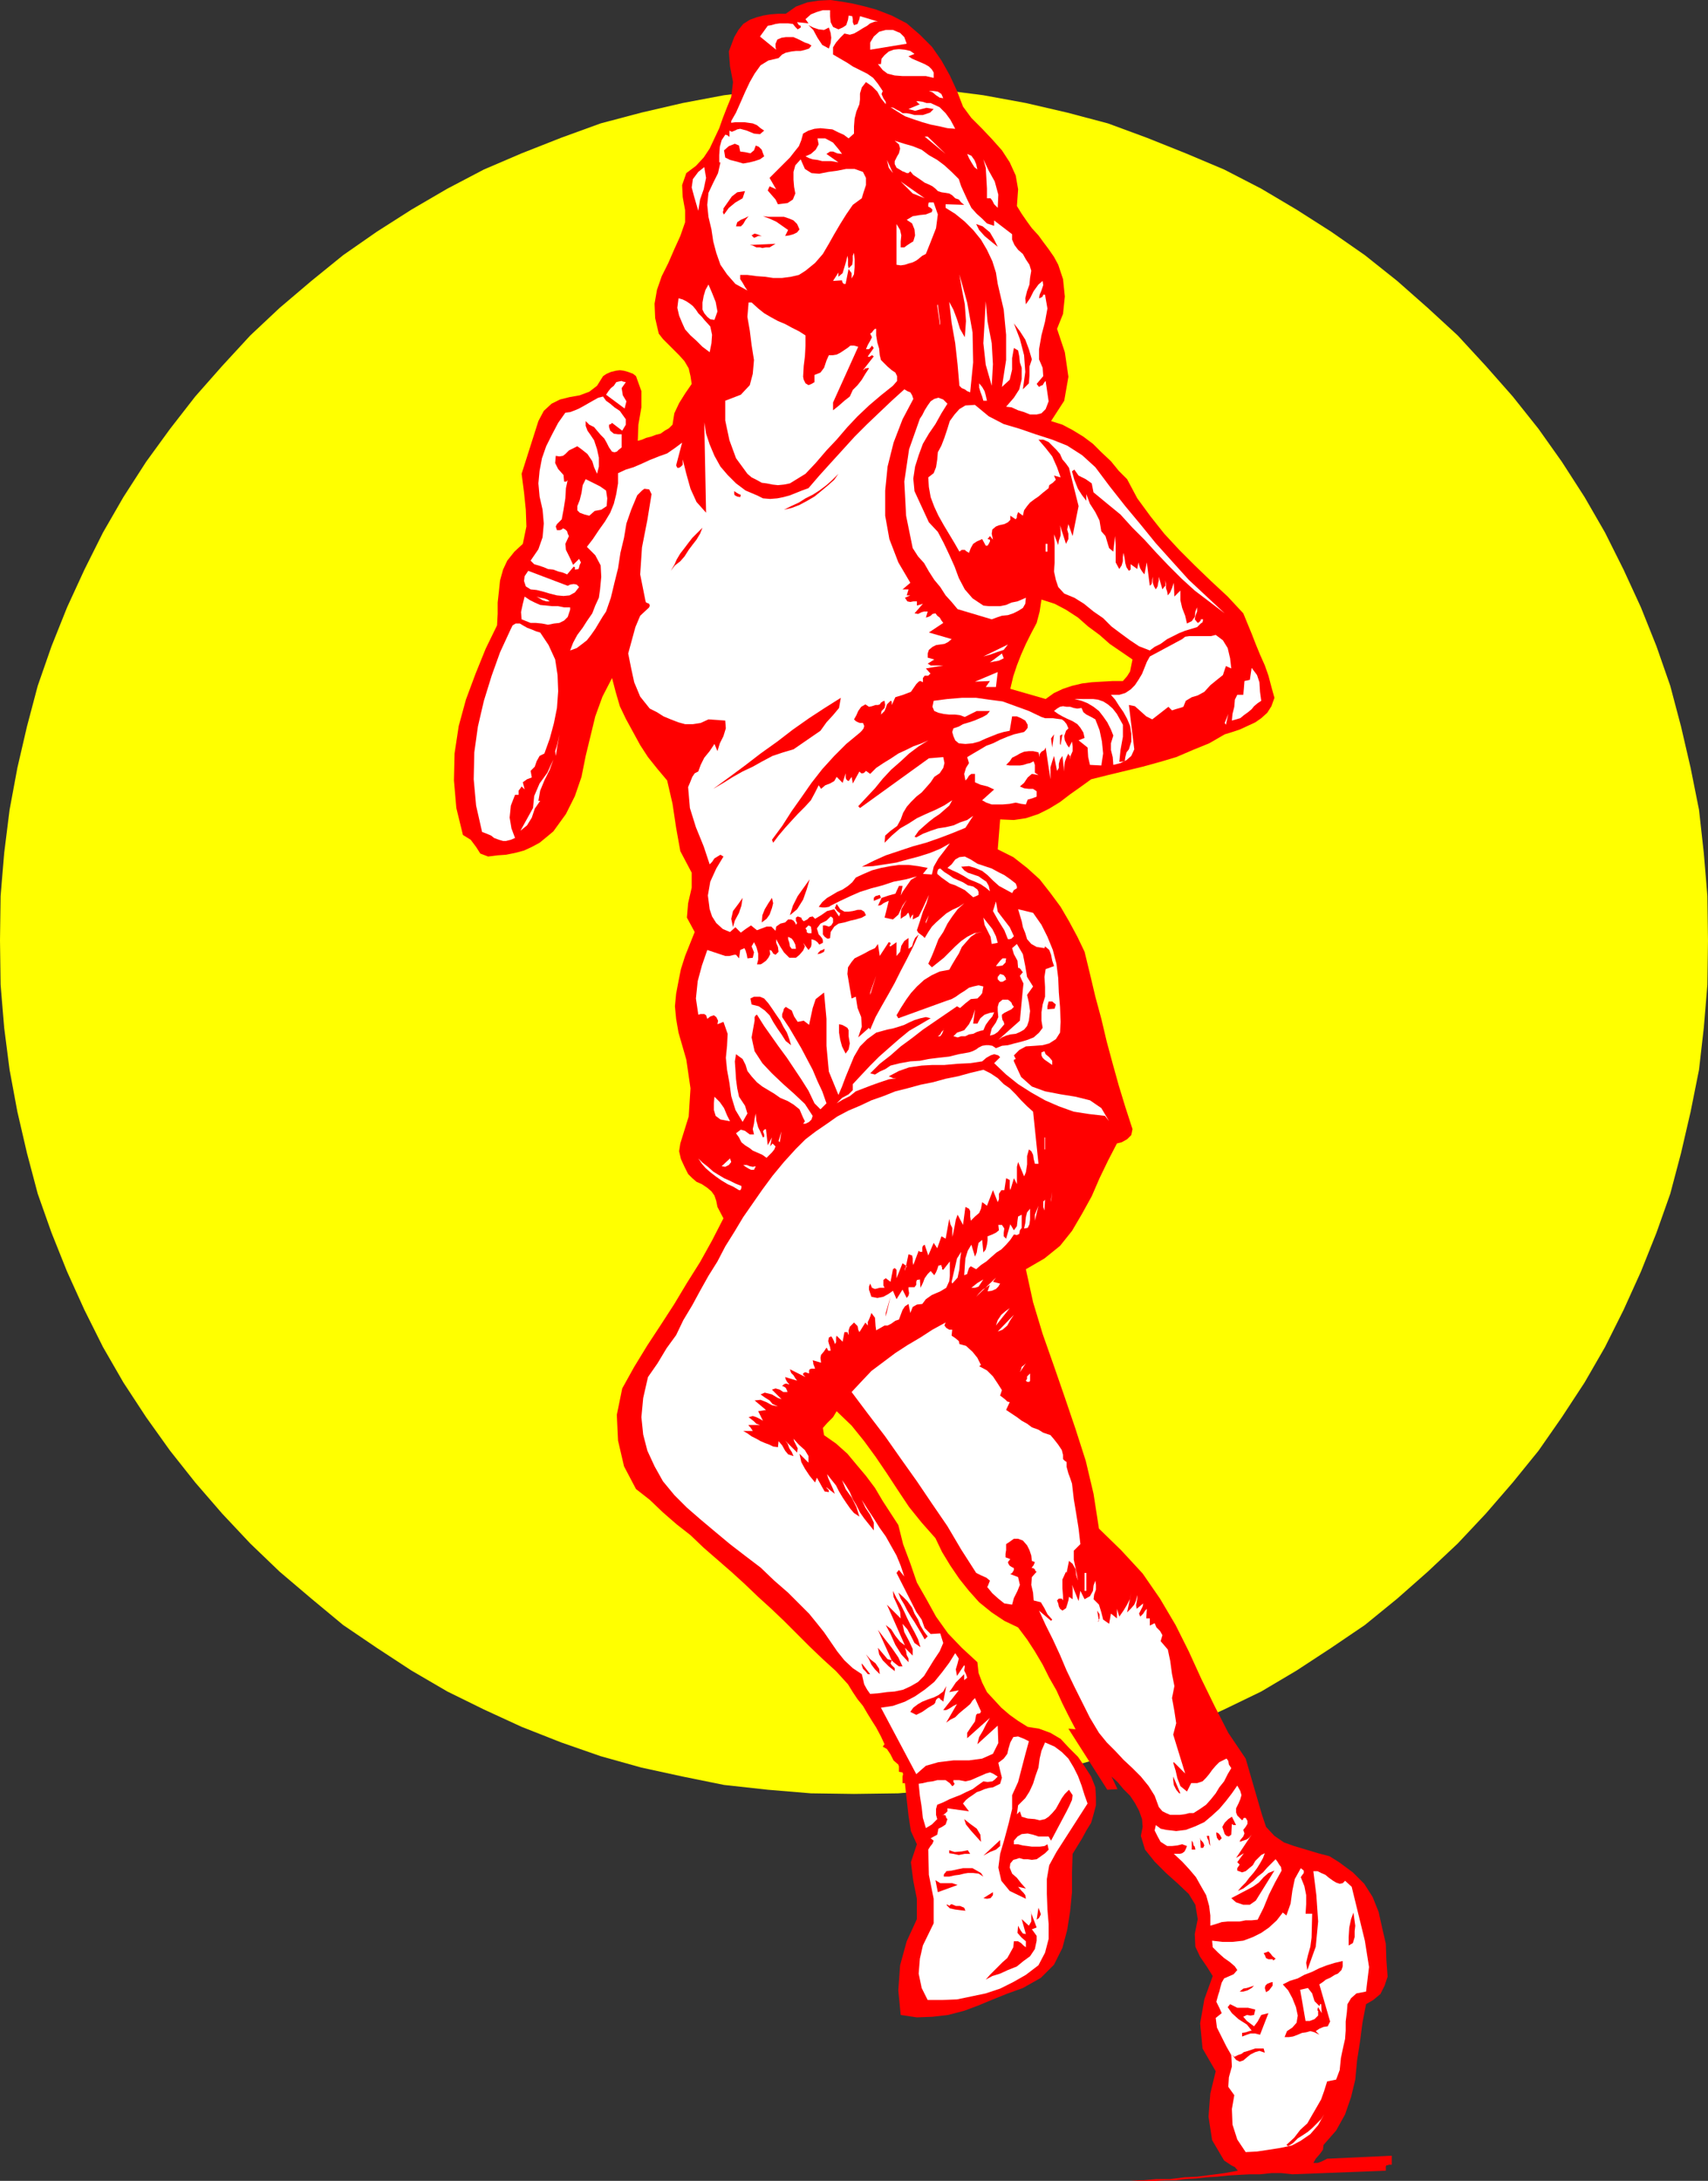 <?xml version="1.0" encoding="UTF-8" standalone="no"?>
<svg
   version="1.0"
   width="121.928mm"
   height="155.668mm"
   id="svg156"
   sodipodi:docname="Jogging Woman 3.wmf"
   xmlns:inkscape="http://www.inkscape.org/namespaces/inkscape"
   xmlns:sodipodi="http://sodipodi.sourceforge.net/DTD/sodipodi-0.dtd"
   xmlns="http://www.w3.org/2000/svg"
   xmlns:svg="http://www.w3.org/2000/svg">
  <rect width="100%" height="100%" fill="#333333" stroke="none"/>
  <sodipodi:namedview
     id="namedview156"
     pagecolor="#ffffff"
     bordercolor="#000000"
     borderopacity="0.25"
     inkscape:showpageshadow="2"
     inkscape:pageopacity="0.0"
     inkscape:pagecheckerboard="0"
     inkscape:deskcolor="#d1d1d1"
     inkscape:document-units="mm" />
  <defs
     id="defs1">
    <pattern
       id="WMFhbasepattern"
       patternUnits="userSpaceOnUse"
       width="6"
       height="6"
       x="0"
       y="0" />
  </defs>
  <path
     style="fill:#ffff00;fill-opacity:1;fill-rule:evenodd;stroke:none"
     d="m 230.414,483.965 -11.634,-0.162 -11.634,-0.97 -11.795,-1.293 -11.149,-2.262 -11.149,-2.424 -10.987,-3.07 -10.664,-3.717 -10.664,-4.201 -10.18,-4.686 -9.856,-4.848 -9.695,-5.656 -9.372,-6.14 -9.049,-6.14 -8.564,-7.11 -8.564,-7.272 -7.917,-7.595 -7.594,-8.08 -7.271,-8.403 -6.786,-8.564 -6.463,-9.049 -6.14,-9.372 -5.494,-9.534 L 22.783,353.4 18.097,343.058 13.896,332.555 10.18,322.051 7.271,311.063 4.686,299.913 2.585,288.602 1.131,277.29 0.162,265.656 0,253.698 0.162,241.74 1.131,230.106 2.585,218.471 4.686,207.16 l 2.585,-11.15 2.908,-10.988 3.716,-10.665 4.201,-10.503 4.686,-10.18 5.009,-10.019 5.494,-9.534 6.14,-9.534 6.463,-8.888 6.786,-8.726 7.271,-8.241 7.594,-8.241 7.917,-7.433 8.564,-7.272 8.564,-6.948 9.049,-6.302 9.372,-5.979 9.695,-5.656 9.856,-5.171 10.18,-4.363 10.664,-4.201 10.664,-3.878 10.987,-2.909 11.149,-2.585 11.149,-2.101 11.795,-1.454 11.634,-0.97 11.634,-0.162 11.957,0.162 11.634,0.97 11.311,1.454 11.472,2.101 11.149,2.585 10.988,2.909 10.503,3.878 10.503,4.201 10.341,4.363 10.018,5.171 9.533,5.656 9.372,5.979 9.049,6.302 8.725,6.948 8.241,7.272 8.079,7.433 7.594,8.241 7.271,8.241 6.948,8.726 6.302,8.888 6.14,9.534 5.494,9.534 5.009,10.019 4.686,10.18 4.201,10.503 3.716,10.665 2.908,10.988 2.585,11.15 2.262,11.311 1.293,11.635 0.969,11.635 0.162,11.958 -0.162,11.958 -0.969,11.635 -1.293,11.311 -2.262,11.311 -2.585,11.15 -2.908,10.988 -3.716,10.503 -4.201,10.503 -4.686,10.342 -5.009,10.019 -5.494,9.534 -6.14,9.372 -6.302,9.049 -6.948,8.564 -7.271,8.403 -7.594,8.08 -8.079,7.595 -8.241,7.272 -8.725,7.11 -9.049,6.14 -9.372,6.14 -9.533,5.656 -10.018,4.848 -10.341,4.686 -10.503,4.201 -10.503,3.717 -10.988,3.07 -11.149,2.424 -11.472,2.262 -11.311,1.293 -11.634,0.97 z"
     id="path1" />
  <path
     style="fill:#ff0000;fill-opacity:1;fill-rule:evenodd;stroke:none"
     d="m 211.994,3.717 h -2.101 l -2.101,0.162 -1.939,0.323 -1.777,0.485 -1.777,0.646 -1.777,1.131 -1.293,1.616 -1.131,1.939 -1.454,3.878 0.323,4.04 0.808,4.201 -0.485,4.04 -1.131,2.747 -1.131,2.909 -0.969,2.747 -1.293,2.747 -1.293,2.747 -1.616,2.424 -2.101,2.262 -2.585,1.939 -1.131,3.232 0.162,3.232 0.646,3.555 v 3.232 l -1.293,3.717 -1.616,3.555 -1.616,3.717 -1.777,3.555 -1.293,3.717 -0.646,3.717 0.162,3.878 0.969,4.201 1.131,1.454 1.454,1.454 1.616,1.616 1.293,1.293 1.454,1.616 1.131,1.939 0.485,2.101 0.323,2.101 -1.777,2.585 -1.616,2.585 -1.293,2.747 -0.485,3.07 -0.969,0.97 -1.131,0.646 -1.131,0.808 -1.293,0.323 -1.293,0.485 -1.293,0.323 -1.131,0.485 -1.131,0.323 0.162,-4.363 0.808,-4.686 V 105.519 l -1.454,-4.04 -0.808,-0.646 -1.293,-0.485 -1.131,-0.323 -1.131,-0.162 -1.131,0.162 -1.293,0.323 -1.131,0.485 -0.969,0.646 -1.616,2.585 -2.101,1.616 -2.585,0.97 -2.747,0.485 -2.585,0.646 -2.262,1.131 -2.101,1.939 -1.454,2.747 -4.524,14.22 0.646,5.009 0.485,4.686 0.162,4.525 -0.969,4.686 -2.262,2.101 -1.939,2.424 -1.131,2.424 -0.808,2.909 -0.323,3.07 -0.323,2.909 v 3.07 l -0.162,3.07 -3.07,6.302 -2.747,6.787 -2.585,6.948 -1.939,7.11 -1.131,7.433 -0.162,7.272 0.646,7.433 1.777,7.272 2.101,1.293 1.454,1.939 1.131,1.778 2.101,0.808 2.585,-0.323 2.262,-0.162 2.424,-0.485 2.424,-0.646 2.101,-0.97 2.101,-1.131 1.777,-1.454 1.939,-1.616 3.393,-4.686 2.424,-4.848 1.777,-5.171 1.131,-5.656 1.293,-5.332 1.293,-5.333 1.939,-5.333 2.585,-5.009 0.969,3.717 1.131,3.878 1.616,3.393 1.939,3.555 1.939,3.555 2.101,3.232 2.585,3.232 2.585,3.07 1.454,6.302 0.969,6.464 1.131,6.302 3.07,5.817 v 4.04 l -0.969,4.201 -0.323,3.878 2.101,3.878 -1.293,3.232 -1.293,3.232 -1.131,3.555 -0.646,3.232 -0.646,3.393 -0.323,3.393 0.323,3.393 0.646,3.717 2.101,7.272 1.131,7.756 -0.485,7.595 -2.262,7.272 -0.323,2.101 0.485,2.101 0.969,2.101 0.969,1.939 1.131,1.131 1.131,0.97 1.454,0.646 1.454,0.97 1.131,0.97 0.808,1.131 0.485,1.454 0.323,1.616 1.616,3.07 -3.07,5.979 -3.232,5.817 -3.555,5.656 -3.393,5.656 -3.555,5.494 -3.716,5.656 -3.555,5.817 -3.232,5.817 -1.454,7.11 0.323,6.948 1.616,6.948 3.232,6.14 3.716,2.909 3.555,3.393 3.716,3.232 3.716,2.909 3.555,3.393 3.716,3.232 3.716,3.232 3.555,3.232 3.716,3.555 3.555,3.232 3.393,3.232 3.555,3.555 3.393,3.393 3.555,3.393 3.555,3.232 3.232,3.555 1.293,2.101 1.293,1.939 1.454,1.778 1.131,1.939 1.293,2.101 1.131,1.778 1.293,2.424 0.969,2.101 -0.485,0.646 1.131,0.646 0.969,1.454 0.808,1.616 1.293,1.131 0.162,0.485 v 0.485 0.485 0.485 l 0.969,0.162 0.162,0.485 -0.162,0.646 v 0.808 0.97 h 0.646 l 0.485,4.363 0.485,4.363 0.646,4.201 1.616,3.555 -1.616,4.848 0.646,5.009 0.969,4.848 v 5.494 l -2.747,5.979 -1.777,6.464 -0.485,6.787 0.646,6.625 4.363,0.646 4.201,-0.162 4.201,-0.485 4.363,-1.131 3.878,-1.454 3.878,-1.616 4.04,-1.616 4.04,-1.454 4.847,-2.747 3.555,-3.555 2.262,-4.525 1.293,-4.848 0.808,-5.171 0.485,-5.009 v -5.332 l 0.162,-5.009 1.293,-2.101 1.293,-2.101 1.131,-2.101 1.293,-2.101 0.646,-2.262 0.646,-2.424 v -2.262 l -0.162,-2.585 -1.131,-2.909 -1.777,-2.747 -1.777,-2.585 -2.424,-2.424 -2.262,-2.424 -2.747,-1.616 -3.07,-1.131 -3.07,-0.485 -2.585,-1.616 -2.262,-1.616 -2.262,-1.939 -1.939,-2.101 -1.939,-2.101 -1.293,-2.585 -0.969,-2.585 -0.323,-2.909 -4.201,-3.878 -3.716,-3.878 -3.232,-4.525 -2.585,-4.686 -2.585,-4.525 -1.777,-5.171 -1.939,-5.171 -1.293,-5.171 -2.101,-3.232 -2.101,-3.232 -2.101,-3.555 -2.424,-3.232 -2.585,-3.07 -2.424,-2.909 -3.07,-2.747 -3.232,-2.262 -0.323,-1.939 1.131,-1.293 1.616,-1.616 0.969,-1.616 4.04,3.878 3.393,4.201 3.07,4.201 3.07,4.525 3.07,4.686 2.908,4.363 3.393,4.201 3.716,4.201 1.777,3.717 2.262,3.717 2.424,3.555 2.585,3.232 2.747,3.07 3.393,2.747 3.393,2.262 3.716,1.778 2.424,3.232 2.101,3.232 2.101,3.555 1.777,3.555 1.939,3.393 1.616,3.555 1.777,3.555 1.777,3.393 -1.939,-0.162 10.503,16.482 2.747,-0.162 -1.616,-3.393 1.616,1.454 1.616,1.939 1.777,1.778 1.293,1.939 1.131,2.101 0.808,2.262 0.162,2.101 -0.485,2.424 1.131,3.717 2.585,3.232 3.07,3.07 3.07,2.747 3.07,2.909 1.777,2.909 0.646,3.878 -0.808,4.04 0.162,3.393 1.293,2.747 1.777,2.585 1.616,2.585 -2.262,6.302 -1.131,6.464 0.646,6.787 3.555,6.14 -1.454,5.979 -0.485,6.302 0.969,6.302 3.232,5.494 0.969,0.646 0.969,0.646 0.969,0.485 0.808,0.97 -3.555,0.646 -3.716,0.485 -3.716,0.485 -3.393,0.162 -3.878,0.485 h -3.716 l -3.555,0.323 h -3.393 l 2.101,0.162 h 2.262 2.424 l 2.585,-0.162 h 2.747 l 2.585,-0.323 2.747,-0.162 3.07,-0.323 2.747,-0.162 3.07,-0.323 2.747,-0.162 3.07,-0.162 h 2.747 l 3.07,-0.323 h 2.747 l 2.908,0.323 25.207,-0.97 v -1.131 l 0.162,-0.323 h 0.323 l 0.323,-0.162 h 0.808 v -2.424 l -17.451,0.808 -0.969,0.485 -0.646,0.323 -0.969,0.323 h -1.131 l 0.646,-1.131 1.131,-1.293 0.808,-1.131 0.162,-1.293 3.393,-3.878 2.424,-4.363 1.616,-4.686 1.131,-4.686 0.485,-5.171 0.808,-5.171 0.646,-5.009 0.969,-5.009 1.939,-1.131 1.939,-1.616 1.131,-2.262 0.808,-2.424 -0.323,-4.363 -0.162,-4.525 -0.969,-4.201 -0.969,-4.363 -1.616,-4.04 -2.262,-3.555 -3.07,-3.07 -3.716,-2.747 -2.585,-1.616 -3.07,-0.808 -3.232,-0.97 -3.232,-0.97 -2.747,-0.97 -2.585,-1.778 -2.262,-2.424 -1.131,-3.393 -4.363,-15.028 -4.686,-6.948 -3.716,-7.272 -3.555,-7.272 -3.393,-7.433 -3.555,-7.11 -4.201,-7.11 -4.686,-6.787 -5.817,-6.302 -5.978,-5.817 -1.454,-9.372 -2.101,-8.888 -2.747,-8.564 -2.908,-8.564 -2.908,-8.403 -3.07,-8.726 -2.585,-8.564 -1.939,-8.888 5.009,-2.909 4.201,-3.393 3.232,-4.04 2.747,-4.686 2.585,-4.686 2.101,-4.848 2.262,-4.686 2.424,-4.686 1.293,-0.323 1.454,-0.808 1.131,-1.131 0.323,-1.616 -1.939,-5.979 -1.777,-5.817 -1.616,-5.817 -1.616,-5.979 -1.454,-6.14 -1.616,-5.979 -1.454,-6.14 -1.454,-5.979 -1.939,-4.04 -2.262,-4.201 -2.262,-3.878 -2.747,-3.717 -2.908,-3.717 -3.393,-3.07 -3.716,-2.909 -4.201,-2.101 0.646,-8.08 3.716,0.162 3.232,-0.485 3.393,-1.131 2.908,-1.454 2.908,-1.778 2.747,-2.101 2.747,-1.939 2.908,-2.101 4.524,-1.131 4.686,-1.131 4.686,-1.131 4.686,-1.293 4.363,-1.293 4.524,-1.939 4.363,-1.778 4.201,-2.424 2.101,-0.646 1.939,-0.646 2.101,-0.97 2.101,-0.97 1.616,-1.131 1.616,-1.454 1.131,-1.778 0.808,-2.262 -0.808,-2.909 -0.808,-3.07 -0.969,-2.747 -1.293,-2.909 -1.131,-2.747 -1.131,-2.909 -1.131,-2.747 -1.131,-2.747 -4.201,-4.525 -4.524,-4.201 -4.363,-4.201 -4.201,-4.201 -4.04,-4.363 -3.716,-4.686 -3.555,-4.848 -2.747,-5.171 -2.262,-2.262 -2.101,-2.585 -2.585,-2.424 -2.262,-2.262 -2.585,-1.939 -2.908,-1.778 -2.747,-1.454 -3.07,-0.97 3.555,-5.494 1.131,-6.464 -0.969,-6.625 -2.101,-6.302 1.616,-4.04 0.485,-4.686 -0.485,-4.686 -1.293,-3.878 -1.131,-2.101 -1.454,-2.101 -1.454,-1.939 -1.293,-1.778 -1.777,-1.939 -1.293,-1.778 -1.454,-2.101 -1.293,-2.101 0.323,-4.525 -0.646,-3.717 -1.616,-3.555 -2.101,-3.232 -2.585,-2.909 -2.747,-2.909 -2.908,-2.909 -2.262,-3.07 -1.616,-4.201 -1.939,-4.201 -2.262,-4.04 -2.585,-3.717 -3.232,-3.232 -3.555,-3.07 -4.04,-2.101 -4.201,-1.616 L 233.484,1.778 230.091,0.97 227.344,0.485 224.113,0 l -3.232,0.162 -3.07,0.485 -3.07,1.131 z"
     id="path2" />
  <path
     style="fill:#ffffff;fill-opacity:1;fill-rule:evenodd;stroke:none"
     d="m 217.326,5.171 0.808,1.131 -3.07,-0.323 0.162,0.323 0.323,0.485 0.485,0.162 v 0.485 l -0.808,0.485 -0.646,-0.646 -0.646,-0.808 -1.293,-0.162 h -1.131 -1.131 l -1.131,0.162 -1.131,0.323 -0.969,0.162 -2.101,2.909 4.363,3.555 -0.162,-0.646 v -0.97 l 0.485,-1.131 1.131,-0.485 1.131,-0.162 h 1.131 0.969 l 1.131,0.485 0.969,0.485 0.969,0.485 0.969,0.323 0.808,0.485 -0.646,0.808 -0.969,0.323 -1.293,0.323 h -1.293 l -1.293,0.162 -1.454,0.323 -0.969,0.485 -0.969,0.97 -2.747,0.646 -2.101,1.293 -1.616,2.262 -1.293,2.262 -1.293,2.747 -1.131,2.585 -1.293,2.909 -1.293,2.262 v 0.485 l 1.131,-0.162 h 1.293 1.131 l 1.131,0.162 1.131,0.162 1.131,0.485 0.969,0.808 0.969,0.646 -1.131,0.97 -1.616,-0.162 -1.939,-0.808 -1.777,-0.485 -0.808,0.162 -0.646,0.323 -0.808,0.323 -0.646,-0.323 v 1.616 h -0.162 l -0.323,-0.323 -0.485,-0.162 h -0.162 l -0.969,1.454 -0.485,1.778 -0.162,2.262 v 1.939 h 0.323 l -0.646,2.909 -1.293,2.585 -1.293,2.747 -0.323,3.232 0.323,3.232 0.808,3.393 0.485,3.232 0.808,3.07 1.131,3.232 1.777,2.585 2.262,2.585 3.232,1.778 -0.646,-0.97 -0.646,-1.131 -0.646,-0.97 v -1.131 h 1.939 l 2.424,0.323 2.262,0.162 2.262,0.323 h 2.424 l 2.424,-0.323 2.101,-0.485 1.777,-1.131 2.585,-2.101 2.101,-2.424 1.616,-2.747 1.454,-2.585 1.616,-2.747 1.616,-2.585 1.777,-2.585 2.424,-1.778 0.485,-1.616 0.646,-1.939 v -1.939 l -0.808,-1.616 -2.262,-0.808 h -2.262 l -2.424,0.485 -2.424,0.323 -2.424,0.485 -2.101,-0.162 -1.777,-1.131 -1.131,-2.585 -1.454,1.616 -0.485,1.778 v 2.101 l 0.162,1.939 0.323,1.778 -0.646,1.616 -1.454,0.97 -2.585,0.323 -0.646,-1.293 -1.131,-1.293 -0.969,-1.131 0.485,-1.131 1.777,0.808 -1.777,-3.07 1.293,-1.293 1.454,-1.454 1.454,-1.454 1.293,-1.293 1.131,-1.454 1.293,-1.616 0.646,-1.616 0.485,-1.778 1.454,-0.808 1.616,-0.485 1.616,-0.162 1.616,0.162 1.616,0.162 1.616,0.808 1.454,0.646 1.293,0.97 1.454,-1.293 v -1.939 l 0.162,-2.101 0.485,-1.939 0.808,-1.939 0.162,-1.293 v -1.616 l 0.485,-1.616 1.131,-1.454 1.616,1.131 1.454,1.454 0.969,1.778 1.293,1.616 V 27.47 l -0.646,-0.97 -0.485,-1.131 0.323,-0.808 -1.293,-1.939 -1.293,-1.616 -1.616,-1.131 -1.939,-0.97 -1.939,-0.97 -1.454,-0.97 -1.939,-1.131 -1.939,-1.131 v -1.939 l 0.808,-1.293 1.131,-1.293 1.131,-1.131 1.454,0.323 1.131,-0.323 1.131,-0.646 1.293,-0.808 1.131,-0.646 0.808,-0.646 1.293,-0.485 h 0.808 l -4.847,-1.454 -0.162,0.808 -0.323,0.808 -0.162,0.485 -0.969,0.323 -0.323,-0.808 V 5.171 l -0.162,-0.808 -0.969,-0.162 -0.162,1.131 -0.485,1.454 -0.969,0.646 -1.131,0.485 -1.454,-0.646 -0.646,-1.293 -0.162,-1.616 V 2.747 h -1.939 l -1.616,0.485 -1.616,0.646 z"
     id="path3" />
  <path
     style="fill:#ff0000;fill-opacity:1;fill-rule:evenodd;stroke:none"
     d="m 218.134,6.787 1.293,1.293 1.131,2.101 1.293,1.939 1.777,0.97 0.485,-1.454 0.162,-1.454 -0.162,-1.293 -0.485,-1.454 -1.293,0.646 -1.454,-0.162 -1.454,-0.485 z"
     id="path4" />
  <path
     style="fill:#ffffff;fill-opacity:1;fill-rule:evenodd;stroke:none"
     d="m 234.777,13.412 9.856,-1.616 -0.646,-1.778 -1.131,-1.131 -1.939,-0.808 h -1.939 l -1.777,0.485 -1.454,1.293 -0.969,1.616 z"
     id="path5" />
  <path
     style="fill:#ffffff;fill-opacity:1;fill-rule:evenodd;stroke:none"
     d="m 237.685,17.29 h -0.808 l 1.293,1.616 1.293,0.97 1.939,0.485 2.101,0.162 h 2.101 2.101 2.101 l 2.101,0.485 v -1.454 l -0.485,-0.808 -0.808,-0.808 -1.131,-0.646 -1.131,-0.485 -1.131,-0.485 -1.131,-0.485 -0.969,-0.646 1.616,-0.646 -1.131,-0.808 -1.454,-0.323 -1.616,-0.162 -1.454,0.162 -1.293,0.485 -1.131,0.97 -0.808,0.97 z"
     id="path6" />
  <path
     style="fill:#ffffff;fill-opacity:1;fill-rule:evenodd;stroke:none"
     d="m 250.612,24.562 0.969,0.323 0.969,0.808 0.969,0.646 0.969,0.162 -0.485,-1.131 -0.969,-0.646 -1.131,-0.162 z"
     id="path7" />
  <path
     style="fill:#ffffff;fill-opacity:1;fill-rule:evenodd;stroke:none"
     d="m 246.734,27.309 h 0.485 l 0.485,0.485 0.162,0.162 0.323,0.162 -3.07,1.293 1.777,0.485 1.777,-0.485 1.293,-0.323 1.939,0.323 -0.969,0.97 -0.969,0.323 -0.969,0.323 h -1.131 -1.131 l -1.131,-0.323 -0.969,-0.162 h -1.131 l -0.646,-0.485 -0.969,-0.485 -0.808,-0.485 -0.808,-0.162 1.777,1.131 2.101,1.293 2.262,0.808 2.424,0.808 2.262,0.646 2.424,0.485 2.101,0.485 2.101,0.162 -1.293,-2.424 -1.293,-1.778 -1.616,-1.616 -2.424,-1.131 h -1.131 l -0.969,-0.323 -1.131,-0.162 z"
     id="path8" />
  <path
     style="fill:#ffffff;fill-opacity:1;fill-rule:evenodd;stroke:none"
     d="m 255.136,41.529 -4.847,-4.686 h -0.808 z"
     id="path9" />
  <path
     style="fill:#ffffff;fill-opacity:1;fill-rule:evenodd;stroke:none"
     d="m 220.558,37.328 0.323,1.616 -0.808,1.454 -1.293,1.131 -1.454,0.646 0.969,0.485 0.969,0.323 1.293,0.162 1.293,0.323 h 1.131 1.293 l 0.969,0.162 0.969,0.162 -3.232,-2.262 0.969,-0.646 h 0.808 l 1.131,0.485 1.293,0.162 -0.808,-1.131 -1.616,-1.939 -2.101,-1.131 z"
     id="path10" />
  <path
     style="fill:#ffffff;fill-opacity:1;fill-rule:evenodd;stroke:none"
     d="m 241.402,37.974 1.131,0.97 0.323,1.131 -0.323,1.293 -0.485,0.808 -0.646,1.293 v 0.808 l 0.485,0.97 1.616,0.97 0.485,0.162 0.646,0.323 h 0.485 l 0.485,-0.485 0.808,0.97 0.969,0.646 0.969,0.646 1.131,0.808 1.131,0.485 0.969,0.485 0.808,0.646 0.646,0.646 0.969,0.323 1.131,0.162 0.969,0.162 0.808,0.485 0.808,0.808 0.969,0.323 0.646,0.808 0.808,0.646 -5.009,-0.162 v 0.97 l 2.585,1.616 2.585,2.101 2.262,2.262 2.101,2.585 1.616,2.747 1.454,3.07 0.969,3.07 0.485,3.07 1.616,6.948 0.646,6.787 v 6.787 l -1.131,7.272 2.101,-1.939 0.646,-2.747 v -3.07 l 0.485,-2.747 1.131,0.646 0.323,1.616 0.162,1.616 0.485,1.454 v 3.07 l -0.646,2.747 -1.454,2.262 -2.101,2.424 1.454,0.162 1.777,0.808 1.616,0.485 1.616,0.646 h 1.777 l 1.293,-0.323 1.131,-1.131 0.808,-2.101 -0.808,-5.494 -0.323,0.323 -0.485,0.808 -0.485,0.162 -0.485,0.323 -0.646,-0.808 1.777,-2.101 -0.162,-2.262 -0.969,-2.262 v -2.747 l 0.646,-3.717 0.969,-3.717 0.646,-3.555 -0.646,-3.717 h -0.485 l -0.162,0.485 -0.485,0.323 -0.485,0.162 0.162,-0.97 0.485,-1.131 0.485,-1.454 -0.162,-1.131 -1.131,0.97 -1.293,1.778 -0.969,1.939 -1.131,1.616 -0.162,-1.616 0.485,-1.939 0.646,-1.778 0.162,-1.778 0.323,-1.939 -0.485,-1.616 -0.969,-1.454 -0.808,-1.454 -1.293,-1.131 -0.969,-1.293 -0.646,-1.454 v -1.454 l -4.847,-3.717 v 1.454 l -1.939,-0.646 -1.293,-1.293 -1.454,-1.293 -1.454,-1.616 -0.969,-1.939 -0.969,-2.101 -0.808,-1.778 -0.646,-1.939 -1.939,-1.939 -1.939,-1.778 -1.939,-1.454 -2.262,-1.293 -1.939,-1.454 -2.424,-0.97 -2.262,-0.646 z"
     id="path11" />
  <path
     style="fill:#ff0000;fill-opacity:1;fill-rule:evenodd;stroke:none"
     d="m 195.351,40.559 0.323,1.939 1.293,0.646 1.939,0.485 1.616,0.485 1.777,-0.323 1.293,-0.323 1.454,-0.485 1.131,-0.808 -0.323,-0.808 -0.323,-0.97 -0.808,-0.808 -0.808,-0.323 -0.485,1.293 -0.969,0.808 -1.454,-0.323 -1.293,-0.162 -0.323,-1.616 -1.131,-0.485 -1.616,0.646 z"
     id="path12" />
  <path
     style="fill:#ffffff;fill-opacity:1;fill-rule:evenodd;stroke:none"
     d="m 260.953,41.529 0.485,1.131 0.646,1.131 0.808,1.293 0.808,0.646 -0.323,-1.454 -0.485,-1.131 -0.808,-1.131 z"
     id="path13" />
  <path
     style="fill:#ffffff;fill-opacity:1;fill-rule:evenodd;stroke:none"
     d="m 266.285,53.487 h 0.969 l 0.485,0.646 0.485,0.97 0.969,0.97 0.162,-3.555 -0.969,-3.555 -1.616,-2.909 -1.454,-3.07 0.646,2.262 0.162,2.747 0.162,2.909 z"
     id="path14" />
  <path
     style="fill:#ffffff;fill-opacity:1;fill-rule:evenodd;stroke:none"
     d="m 240.917,46.7 -1.616,-3.555 0.485,2.101 z"
     id="path15" />
  <path
     style="fill:#ffffff;fill-opacity:1;fill-rule:evenodd;stroke:none"
     d="m 187.272,53.002 1.131,3.878 0.485,-3.07 0.969,-2.747 0.646,-3.07 -0.485,-2.909 -1.616,1.293 -1.454,1.939 -0.323,2.262 z"
     id="path16" />
  <path
     style="fill:#ffffff;fill-opacity:1;fill-rule:evenodd;stroke:none"
     d="m 249.481,53.487 -6.463,-4.525 3.232,3.232 z"
     id="path17" />
  <path
     style="fill:#ff0000;fill-opacity:1;fill-rule:evenodd;stroke:none"
     d="m 195.19,56.234 v 0.485 l -0.162,0.485 0.162,0.485 0.162,0.162 1.293,-1.778 1.777,-1.454 1.939,-1.131 0.646,-1.939 -2.101,0.323 -1.454,1.131 -1.131,1.616 z"
     id="path18" />
  <path
     style="fill:#ffffff;fill-opacity:1;fill-rule:evenodd;stroke:none"
     d="m 250.45,55.103 v 0.646 l 0.646,0.323 0.485,0.485 -0.162,0.646 -1.616,0.646 -1.616,0.162 -1.939,0.323 -1.616,0.97 1.454,0.97 0.646,1.616 0.162,1.616 -0.485,1.616 -0.808,0.485 -0.969,0.646 -0.646,0.485 h -0.969 v -1.616 l 0.162,-1.616 -0.323,-1.454 -0.969,-1.616 v 10.988 l 1.131,0.162 1.131,-0.162 0.969,-0.323 1.131,-0.323 0.969,-0.485 0.646,-0.485 0.969,-0.808 0.969,-0.485 1.293,-3.232 1.454,-3.717 0.485,-3.717 -1.131,-3.232 h -0.485 -0.323 -0.485 z"
     id="path19" />
  <path
     style="fill:#ff0000;fill-opacity:1;fill-rule:evenodd;stroke:none"
     d="m 205.854,58.334 1.777,0.646 1.777,0.808 1.616,1.131 1.616,1.131 -0.808,1.616 1.131,-0.162 1.131,-0.323 0.969,-0.485 0.646,-0.808 -0.646,-1.454 -0.969,-0.97 -1.131,-0.485 -1.454,-0.485 h -1.454 -1.454 -1.293 z"
     id="path20" />
  <path
     style="fill:#ff0000;fill-opacity:1;fill-rule:evenodd;stroke:none"
     d="m 198.583,61.081 h 1.293 l 0.646,-0.646 0.646,-1.131 0.808,-0.97 -0.969,0.485 -1.131,0.485 -0.969,0.646 z"
     id="path21" />
  <path
     style="fill:#ff0000;fill-opacity:1;fill-rule:evenodd;stroke:none"
     d="m 263.377,60.435 0.808,1.616 1.454,1.616 1.939,1.616 1.616,1.293 -0.969,-1.939 -1.131,-1.939 -1.939,-1.616 z"
     id="path22" />
  <path
     style="fill:#ff0000;fill-opacity:1;fill-rule:evenodd;stroke:none"
     d="m 202.784,63.505 0.646,0.646 0.485,-0.162 0.646,-0.323 h 0.969 l -0.485,-0.162 -0.808,-0.323 -0.646,-0.162 z"
     id="path23" />
  <path
     style="fill:#ff0000;fill-opacity:1;fill-rule:evenodd;stroke:none"
     d="m 202.299,66.091 0.808,0.162 0.969,0.485 h 0.969 l 0.646,0.162 0.969,-0.162 h 0.969 l 0.808,-0.485 0.808,-0.485 z"
     id="path24" />
  <path
     style="fill:#ffffff;fill-opacity:1;fill-rule:evenodd;stroke:none"
     d="m 232.515,67.707 -0.485,2.585 z"
     id="path25" />
  <path
     style="fill:#ffffff;fill-opacity:1;fill-rule:evenodd;stroke:none"
     d="m 228.96,72.393 -0.162,-0.808 V 70.777 69.807 l -0.162,-0.808 -0.323,1.454 -0.485,1.616 -0.485,1.616 -1.131,0.97 v -1.131 l -1.454,2.262 2.424,-0.162 v 0.162 l 0.162,0.485 0.323,0.323 h 0.485 l 0.808,-4.04 0.323,0.485 0.485,0.646 v 0.808 0.646 l 0.646,-1.131 0.162,-1.939 v -2.101 l -0.162,-1.778 -0.323,0.808 v 1.293 l -0.162,1.131 z"
     id="path26" />
  <path
     style="fill:#ffffff;fill-opacity:1;fill-rule:evenodd;stroke:none"
     d="m 260.307,90.976 -1.293,-2.262 -0.808,-2.585 -0.969,-2.585 -1.131,-2.101 0.646,5.656 0.969,5.494 0.646,5.817 0.485,5.656 0.646,0.646 0.808,0.323 0.646,0.485 0.808,0.323 0.808,-8.08 -0.162,-8.08 -1.454,-8.08 -2.101,-7.595 0.646,3.878 0.808,4.201 0.323,4.525 z"
     id="path27" />
  <path
     style="fill:#ffffff;fill-opacity:1;fill-rule:evenodd;stroke:none"
     d="m 189.534,83.543 0.485,0.97 0.808,0.97 0.808,0.646 1.131,0.162 0.808,-2.262 -0.485,-2.585 -0.969,-2.424 -0.969,-2.262 -0.808,1.454 -0.485,1.616 -0.323,1.778 z"
     id="path28" />
  <path
     style="fill:#ffffff;fill-opacity:1;fill-rule:evenodd;stroke:none"
     d="m 183.071,80.472 -0.323,2.585 0.485,2.101 0.808,1.939 0.808,1.778 1.454,1.616 1.616,1.454 1.616,1.616 1.939,1.454 0.485,-2.424 0.162,-2.262 -0.485,-2.262 -1.616,-1.778 -0.646,-0.808 -0.969,-0.97 -0.646,-0.97 -0.808,-0.97 -0.808,-0.646 -0.969,-0.646 -0.969,-0.485 z"
     id="path29" />
  <path
     style="fill:#ffffff;fill-opacity:1;fill-rule:evenodd;stroke:none"
     d="m 267.578,104.065 0.323,-5.817 -0.323,-5.656 -1.131,-5.817 -0.485,-5.494 -0.323,5.817 -0.323,5.494 0.646,5.817 z"
     id="path30" />
  <path
     style="fill:#ffffff;fill-opacity:1;fill-rule:evenodd;stroke:none"
     d="m 201.976,81.604 -0.323,3.878 0.646,3.717 0.485,3.878 0.646,4.04 -0.323,3.717 -0.808,3.07 -2.424,2.585 -4.201,1.616 v 5.333 l 1.131,5.332 1.777,4.848 3.07,4.201 1.131,0.97 1.293,0.646 1.454,0.808 1.293,0.162 1.616,0.323 1.454,0.162 1.616,-0.162 1.616,-0.323 4.201,-2.585 2.747,-2.909 2.908,-3.393 2.747,-2.909 2.908,-3.393 2.747,-2.909 3.07,-2.909 3.232,-2.747 3.232,-2.585 1.131,-1.293 v -1.293 l -0.485,-0.97 -0.969,-0.646 -1.131,-0.97 -0.808,-0.808 -0.969,-0.97 -0.323,-1.293 -0.162,-1.778 -0.485,-1.616 -0.323,-1.939 v -1.778 h -0.323 l -0.485,0.485 -0.323,0.485 -0.485,0.323 0.485,0.97 -0.485,0.97 -0.646,1.131 -0.485,1.131 h 0.808 l 0.323,-0.323 0.485,-0.646 0.485,0.646 -1.616,2.262 0.323,0.162 0.323,-0.162 0.485,-0.323 0.485,0.323 -2.908,3.717 0.323,-0.162 0.323,-0.323 h 0.485 l 0.162,-0.162 0.323,0.162 -0.969,1.454 -0.969,1.616 -1.131,1.454 -1.293,1.293 -0.808,1.778 -1.454,1.131 -1.454,1.293 -1.616,1.293 v -2.101 l 6.786,-15.028 -1.131,-0.323 h -0.969 l -0.808,0.646 -0.969,0.646 -0.969,0.646 -0.969,0.485 -0.969,0.162 h -1.131 l -0.646,1.454 -0.646,1.939 -0.969,1.293 -1.616,0.646 v 0.808 0.808 0.323 l -0.808,0.485 -0.808,0.323 -0.808,-0.485 -0.485,-0.97 -0.162,-0.808 0.162,-2.909 0.323,-2.585 0.162,-2.909 v -2.747 l -1.777,-1.131 -1.939,-0.97 -1.777,-0.97 -1.939,-0.808 -1.777,-0.97 -1.939,-1.131 -1.616,-1.293 -1.777,-1.616 z"
     id="path31" />
  <path
     style="fill:#ffffff;fill-opacity:1;fill-rule:evenodd;stroke:none"
     d="m 253.52,87.744 0.162,-0.485 -0.646,-5.171 -0.162,0.323 0.646,4.686 z"
     id="path32" />
  <path
     style="fill:#ff0000;fill-opacity:1;fill-rule:evenodd;stroke:none"
     d="m 273.556,87.259 1.616,4.201 1.131,4.363 0.323,4.525 -0.646,4.686 1.616,-1.616 0.162,-2.101 v -2.424 l 0.646,-1.939 -0.808,-2.747 -0.969,-2.585 -1.454,-2.262 z"
     id="path33" />
  <path
     style="fill:#ffffff;fill-opacity:1;fill-rule:evenodd;stroke:none"
     d="m 163.52,106.489 5.009,3.717 0.485,-1.939 -0.969,-1.616 -0.323,-1.939 1.131,-1.616 -0.808,-0.162 -0.323,-0.162 -0.808,0.162 -0.646,0.162 -0.646,0.97 -0.808,0.646 -0.646,0.808 z"
     id="path34" />
  <path
     style="fill:#ffffff;fill-opacity:1;fill-rule:evenodd;stroke:none"
     d="m 264.185,103.418 v 1.131 l 0.323,1.131 0.485,1.293 0.323,1.131 h 0.969 l -0.323,-1.454 -0.323,-1.131 -0.646,-1.131 z"
     id="path35" />
  <path
     style="fill:#ffffff;fill-opacity:1;fill-rule:evenodd;stroke:none"
     d="m 218.134,131.697 -1.777,0.646 -1.616,0.646 -1.616,0.646 -1.777,0.485 -1.616,0.323 -1.939,0.162 -1.939,-0.162 -1.616,-0.808 -3.07,-1.293 -2.585,-1.939 -2.262,-2.262 -1.939,-2.262 -1.616,-2.909 -1.293,-3.07 -0.969,-2.909 -0.485,-3.07 0.485,24.4 -2.585,-2.909 -1.616,-3.555 -1.131,-4.04 -0.969,-3.878 v 0.646 0.808 l -0.485,0.485 -0.485,0.323 h -0.162 -0.323 l -0.162,-0.323 -0.162,-0.323 1.616,-6.14 -1.939,1.454 -2.101,1.454 -2.262,0.808 -2.424,0.97 -2.101,0.97 -2.262,0.97 -2.101,0.646 -2.101,0.97 v 2.747 l -0.485,2.909 -0.646,2.585 -0.969,2.424 -1.454,2.424 -1.616,2.262 -1.616,2.424 -1.616,2.101 2.262,2.262 1.454,2.747 0.162,3.07 -0.323,3.393 -0.323,2.262 -0.969,2.101 -0.808,2.101 -1.454,2.101 -1.131,1.778 -1.454,1.939 -1.131,2.101 -0.808,2.101 1.777,-0.646 1.293,-0.97 1.454,-1.131 1.131,-1.454 1.131,-1.616 0.969,-1.616 0.969,-1.616 0.969,-1.454 1.293,-3.717 0.969,-4.04 0.969,-3.878 0.646,-4.201 0.969,-4.04 0.646,-3.878 1.293,-3.717 1.616,-3.878 0.646,-0.646 0.646,-0.646 0.646,-0.485 1.293,0.162 0.646,1.293 -1.131,6.948 -1.454,7.433 -0.485,7.272 1.454,7.272 0.162,0.323 0.808,0.323 0.162,0.485 -0.162,0.485 -2.424,2.262 -1.293,3.07 -0.969,3.555 -0.969,3.555 0.808,4.04 0.808,3.717 1.616,3.878 2.585,3.232 1.939,0.97 1.777,1.131 1.939,0.808 2.101,0.808 1.777,0.485 h 2.101 l 2.101,-0.323 2.101,-0.97 4.524,0.323 0.162,2.101 -0.646,2.101 -0.969,1.939 -0.646,2.101 -0.808,-1.939 -1.293,1.939 -1.454,1.778 -0.969,1.939 -0.646,1.778 -0.969,0.485 -0.646,0.97 -0.646,1.616 -0.485,1.131 0.485,5.656 1.616,5.171 2.101,5.171 1.616,4.848 0.646,-0.646 0.646,-0.97 0.808,-0.485 0.808,-0.485 0.808,0.485 -1.939,3.232 -1.616,3.555 -0.646,3.717 0.485,3.717 0.646,1.939 1.131,1.778 1.777,1.616 1.939,0.808 1.454,-1.293 1.454,1.454 1.293,-0.97 1.454,-0.97 1.616,1.293 1.293,-0.485 1.293,-0.485 h 1.293 l 1.131,1.131 0.162,-1.131 1.131,-0.808 1.293,-0.323 0.808,-0.808 h 0.808 l 0.646,0.323 0.485,0.646 0.162,0.485 0.323,-0.485 -0.323,-0.646 v -0.808 l 0.485,-0.323 0.485,0.162 0.485,0.162 0.162,0.485 0.485,0.485 0.969,-0.485 0.646,-0.646 0.808,-0.162 0.646,0.646 1.616,-0.97 1.616,-1.131 1.939,-0.485 1.293,1.939 0.323,-0.808 -0.808,-0.646 -0.646,-0.808 0.485,-1.131 0.969,1.454 1.131,0.646 h 1.131 l 1.131,-0.162 1.293,-0.323 h 0.969 l 0.808,0.485 0.485,0.97 -1.131,0.646 -1.616,0.485 -1.454,0.323 -1.616,0.485 -1.616,0.323 -1.131,0.808 -0.969,1.454 -0.162,1.616 -0.323,0.162 h -0.485 l -0.162,-0.162 -0.485,-0.323 -0.485,-0.646 v -0.646 -0.808 -0.97 h 0.646 l 0.969,0.323 0.646,-0.323 0.485,-0.808 v -0.485 -0.485 l -0.162,-0.323 -0.485,-0.323 -1.131,1.131 -1.616,0.808 -0.969,1.293 0.485,1.616 0.485,0.485 0.485,0.646 0.162,0.485 v 0.646 l -0.969,0.485 -0.485,-0.646 -0.646,-0.485 -0.969,-0.323 v 0.808 0.646 l -0.162,0.646 -0.646,0.808 -1.454,-1.939 0.485,0.97 -0.485,1.131 -0.969,1.131 -0.969,0.808 h -1.777 l -1.454,-1.454 -1.131,-1.778 -0.969,-1.778 v 0.97 l 0.485,1.131 0.162,1.293 -0.808,0.808 -0.646,-0.323 -0.162,-0.323 -0.323,-0.485 -0.485,-0.162 0.162,1.131 -0.485,0.97 -0.646,0.808 -1.131,0.808 -0.323,0.162 h -0.162 -0.485 -0.323 l 0.323,-1.293 v -1.616 l -0.485,-1.778 -0.646,-1.293 -0.646,1.131 0.646,1.616 -0.323,1.454 -1.454,0.162 -0.162,-0.97 -0.323,-1.131 -0.323,-0.646 -1.131,0.485 -0.323,2.262 -0.808,-0.97 h -0.485 l -1.293,0.323 h -1.131 l -4.847,-1.616 -1.454,4.201 -1.131,4.201 -0.485,4.686 0.646,4.363 0.646,-0.162 h 0.969 l 0.485,0.323 0.323,0.97 0.808,-0.646 0.969,-0.323 0.646,0.485 0.485,0.97 -0.162,0.97 1.616,-0.646 1.131,3.232 -0.162,3.232 -0.323,3.232 0.323,3.232 0.646,3.555 0.485,3.555 1.131,3.717 1.939,3.232 1.293,-2.262 -0.646,-2.101 -1.616,-2.424 -0.485,-2.262 -0.323,-2.424 -0.162,-2.585 -0.162,-2.262 0.323,-1.939 1.777,1.293 0.808,1.616 0.485,1.616 1.131,1.454 1.454,1.616 1.454,1.131 1.616,0.97 1.616,0.97 1.616,1.131 1.939,0.808 1.616,0.97 1.616,1.293 0.485,1.131 0.485,1.131 0.485,0.97 -0.485,0.646 h 0.646 l 0.969,-0.485 0.646,-0.646 0.323,-0.97 -2.101,-3.232 -2.908,-2.747 -2.908,-2.585 -3.07,-2.909 -2.585,-2.747 -2.101,-3.232 -0.808,-3.717 0.808,-4.525 v -0.485 -0.485 l 0.323,-0.485 0.323,-0.162 1.939,3.07 1.939,2.747 1.939,2.747 2.262,3.07 1.939,2.909 1.939,2.909 1.939,3.07 1.616,3.393 1.616,1.616 1.616,-1.616 -1.131,-3.232 -1.293,-2.747 -1.293,-3.07 -1.454,-2.747 -1.616,-3.07 -1.616,-2.747 -1.616,-2.747 -1.939,-2.909 v -0.808 l 0.323,-0.808 0.162,-0.646 0.485,-0.485 1.616,0.97 0.646,1.616 0.969,1.454 1.616,-0.323 1.454,1.131 0.485,-2.262 0.485,-2.262 0.808,-2.424 2.262,-1.778 0.646,7.11 v 7.272 l 0.646,6.948 2.585,6.302 0.969,-2.262 0.969,-2.585 1.131,-2.747 1.131,-2.747 1.616,-2.747 1.939,-1.939 2.424,-1.778 2.908,-0.808 1.616,-0.323 1.616,-0.485 1.454,-0.485 1.293,-0.646 1.454,-0.646 1.616,-0.485 1.454,-0.323 1.293,0.323 -2.747,1.616 -3.07,1.778 -2.747,2.262 -2.585,2.262 -2.747,2.424 -2.424,2.424 -2.424,2.585 -2.262,2.424 v 1.616 l -1.131,1.131 -1.777,0.97 -1.454,1.454 1.616,-0.97 1.939,-0.97 1.616,-1.293 2.101,-0.808 2.101,-0.808 2.262,-0.808 2.424,-0.808 2.101,-0.323 h -0.323 -0.646 l -0.646,-0.323 -0.485,-0.162 2.747,-1.454 2.747,-0.97 3.393,-0.485 2.908,-0.162 h 3.232 l 3.555,-0.323 3.393,-0.162 3.232,-0.485 1.131,-0.97 1.131,-0.646 0.969,-0.323 1.131,0.323 0.485,0.485 -1.616,1.616 3.232,3.07 3.232,2.585 3.555,2.262 3.716,2.101 3.716,1.616 4.04,1.454 4.201,0.646 4.201,0.485 1.131,1.454 -2.101,-3.555 -3.07,-2.101 -3.878,-0.97 -4.04,-0.646 -4.201,-0.808 -3.555,-1.293 -2.908,-2.585 -1.939,-4.201 v -0.162 -0.323 h 0.162 l 0.323,-0.162 -0.485,-0.97 1.454,-1.454 1.777,-0.97 2.424,-0.162 2.101,-0.162 1.777,-0.485 1.777,-1.131 1.131,-1.778 0.162,-2.909 -0.162,-4.04 -0.323,-3.878 -0.162,-3.878 -0.485,-3.878 -0.969,-3.717 -1.454,-3.555 -1.616,-3.232 -2.262,-3.232 -4.04,-0.97 0.485,1.616 0.485,1.616 0.323,1.616 0.646,1.616 0.485,1.616 1.131,1.293 1.454,0.808 2.101,0.323 0.162,-0.485 1.131,0.97 0.485,1.293 0.323,1.616 0.485,1.454 -2.262,0.808 -0.323,2.101 0.162,2.747 v 2.585 l -0.646,2.101 -0.323,2.101 v 2.262 l 0.323,1.939 -0.969,1.293 -1.454,1.293 -1.616,0.646 -1.616,0.485 -1.939,0.485 -1.777,0.485 -1.616,0.162 -1.616,0.646 -0.969,-0.646 -0.969,-0.162 h -0.808 l -0.969,0.162 -0.969,0.485 -0.646,0.485 -0.969,0.485 -0.969,0.323 -2.747,0.485 -2.585,0.646 -2.908,0.323 -2.585,0.323 -2.424,0.485 -2.585,0.162 -2.747,0.485 -2.585,0.646 -1.454,0.97 -1.454,0.646 -1.293,0.808 -1.293,-0.323 2.585,-2.585 2.908,-2.262 2.747,-2.424 3.07,-2.262 2.908,-2.262 3.07,-2.101 3.07,-2.101 3.07,-2.101 0.808,0.485 1.454,-1.293 1.454,-1.131 1.777,-0.162 0.808,-0.808 0.485,-0.646 0.162,-0.97 0.162,-0.808 -1.293,-0.323 -1.454,0.323 -1.131,0.323 -1.131,0.808 -1.293,0.808 -1.131,0.808 -1.131,0.646 -1.454,0.485 -12.926,4.686 -0.485,-0.808 1.131,-1.939 1.454,-2.262 1.293,-1.778 1.616,-1.778 1.939,-1.778 2.101,-1.293 2.101,-0.97 2.585,-0.485 0.808,-1.454 0.969,-1.616 0.808,-1.293 0.808,-1.778 1.131,-1.293 1.293,-1.454 1.454,-0.97 1.616,-0.323 -2.101,0.323 -1.939,0.97 -1.616,1.131 -1.616,1.454 -1.616,1.616 -1.454,1.454 -1.616,1.293 -1.616,1.293 -0.969,-0.97 0.969,-2.101 0.969,-2.424 0.808,-2.101 1.293,-1.939 1.131,-2.262 1.293,-1.939 1.454,-1.939 1.777,-1.616 -1.454,0.97 -1.777,0.808 -1.616,0.97 -1.293,1.131 -1.454,1.293 -1.131,1.131 -0.969,1.454 -0.969,1.616 -0.485,-0.485 -0.646,-0.485 -0.646,-0.485 -0.323,-0.646 0.808,-2.424 0.808,-2.585 0.969,-2.262 0.646,-2.262 -0.808,1.778 -0.969,2.101 -0.969,1.939 -1.616,0.808 0.162,-1.778 v 0.485 l -0.323,0.162 -0.323,0.485 -0.162,0.485 -0.485,-1.616 -0.323,0.162 -0.323,0.485 -0.808,0.485 -0.646,0.485 v -1.454 l 0.162,-1.131 0.808,-1.454 0.646,-1.131 -1.131,1.616 -1.131,2.424 -1.454,1.293 -2.262,-0.485 1.131,-4.525 -0.808,0.323 -0.646,0.323 -0.646,0.485 -0.808,0.162 0.969,-2.101 1.939,-0.646 1.777,-0.485 0.969,-2.101 h 0.969 l -0.485,2.585 0.485,-0.97 1.131,-1.616 1.131,-1.616 1.616,-0.97 -2.908,0.808 -3.393,0.646 -2.908,0.97 -3.07,0.808 -3.07,0.97 -2.585,1.131 -2.747,1.293 -2.585,1.293 -0.485,0.323 -0.969,0.162 h -0.808 l -0.969,-0.162 0.969,-1.293 1.293,-1.131 1.131,-0.646 1.616,-0.97 1.454,-0.646 1.454,-0.97 1.131,-0.97 0.969,-1.293 2.101,-0.97 2.262,-0.97 2.424,-0.646 2.585,-0.485 2.262,-0.323 h 2.585 l 2.585,0.323 2.585,0.485 -1.293,1.616 2.424,0.162 0.485,-2.101 1.293,-2.262 1.616,-2.101 1.454,-1.939 -2.585,1.454 -2.747,1.131 -3.07,0.97 -3.07,0.808 -2.908,0.808 -3.07,0.485 -3.232,0.485 -3.07,0.162 3.232,-1.616 3.232,-1.454 3.878,-1.293 3.393,-1.131 3.555,-0.97 3.716,-1.293 3.393,-1.293 3.555,-1.454 2.101,-3.232 -1.616,1.131 -1.939,0.646 -1.777,0.808 -2.101,0.485 -2.101,0.323 -1.939,0.646 -2.101,0.808 -1.777,0.97 -0.485,-0.162 1.131,-1.616 1.454,-1.293 1.293,-1.131 1.454,-1.131 1.454,-0.97 1.293,-1.131 1.293,-1.131 0.808,-1.454 -2.262,1.454 -2.262,1.131 -2.585,1.131 -2.424,1.131 -2.262,1.454 -2.262,1.293 -2.262,1.939 -1.939,1.939 0.162,-1.939 1.454,-1.293 1.777,-1.293 0.969,-1.778 0.646,-1.778 0.969,-1.616 1.131,-1.293 1.454,-1.454 1.454,-1.131 1.293,-1.454 1.131,-1.293 0.969,-1.454 1.454,-0.97 0.969,-1.454 0.323,-1.293 -0.323,-1.616 -3.878,0.323 -18.582,13.412 -0.485,-0.485 2.101,-2.262 2.424,-2.585 2.101,-2.585 2.262,-2.424 2.585,-2.262 2.262,-2.101 2.585,-1.939 2.585,-1.616 -1.777,0.808 -2.262,0.808 -1.939,0.97 -2.101,0.97 -1.939,1.293 -2.101,1.293 -1.939,1.293 -1.616,1.616 -1.131,-0.808 -0.485,0.485 -0.323,0.162 h -0.485 l -0.485,-0.485 -1.777,3.232 -0.323,-1.778 -0.808,1.131 -0.323,-0.162 -0.323,-0.323 -0.162,-0.485 v -0.646 -0.485 l -0.808,2.585 -1.616,-1.616 -0.646,1.131 -1.131,0.646 -1.293,0.485 -1.131,0.97 -0.646,-0.97 -0.969,1.939 -1.131,2.101 -1.616,1.778 -1.939,1.939 -1.777,1.939 -1.616,1.778 -1.777,2.101 -1.454,1.939 -0.323,-0.808 2.747,-3.717 2.585,-4.04 2.747,-3.878 2.585,-3.717 2.908,-3.717 3.232,-3.555 3.232,-3.232 3.716,-3.07 0.485,-0.485 0.485,-0.646 0.162,-0.646 -0.323,-0.808 h -0.808 l -0.485,-0.162 -0.646,-0.323 -0.485,-0.485 0.646,-1.131 0.485,-1.131 0.808,-1.131 1.131,-0.646 0.969,0.646 0.808,-0.162 0.969,-0.323 h 0.646 l 0.485,-0.162 0.323,-0.485 0.485,-0.323 0.485,-0.162 0.162,1.131 -0.162,0.808 -0.808,0.808 -0.162,0.97 0.969,-0.97 0.323,-0.808 0.323,-0.97 0.969,-0.97 0.323,0.162 v 0.323 0.485 0.162 l 0.969,-2.101 2.101,-0.646 2.101,-0.808 1.454,-2.101 0.162,-0.162 0.485,-0.485 0.323,-0.162 h 0.162 l 0.646,0.323 v -0.323 -0.808 l 0.485,-0.646 h 0.808 0.162 l 0.162,-0.162 0.323,-0.323 h 0.162 l -1.293,-1.454 4.686,-0.808 h -1.293 -1.131 -0.969 l -0.808,-0.485 1.777,-1.131 -1.777,-0.485 v -1.131 l 0.323,-0.97 0.969,-0.808 0.969,-0.485 1.131,-0.162 1.131,-0.162 0.969,-0.485 0.969,-0.808 -6.14,-1.778 3.878,-2.585 -0.485,-0.646 -0.485,-0.808 -0.646,-0.485 -0.485,-0.646 -0.808,0.162 -0.485,0.485 -0.646,0.323 -0.646,0.162 0.485,-1.616 h -0.969 l -0.646,0.162 -0.969,0.485 -0.969,-0.162 2.262,-2.585 -1.616,0.485 v -1.131 h -0.969 l -0.808,0.162 -0.808,-0.162 -0.646,-0.97 1.454,-0.646 h -0.969 l 0.485,-1.616 h -1.616 l 2.101,-1.778 -3.232,-5.494 -2.424,-6.302 -1.131,-6.302 v -6.787 l 0.646,-6.464 1.616,-6.464 2.424,-6.302 2.908,-5.494 -0.323,-0.97 -0.485,-0.808 -0.808,-0.323 -0.808,-0.485 -3.393,3.07 -3.232,3.07 -3.393,3.232 -3.393,3.393 -3.232,3.555 -3.232,3.555 -3.07,3.393 z"
     id="path36" />
  <path
     style="fill:#ffffff;fill-opacity:1;fill-rule:evenodd;stroke:none"
     d="m 152.532,111.336 -1.939,2.747 -1.616,3.07 -1.616,3.232 -1.131,3.232 -0.646,3.393 -0.323,3.393 0.323,3.555 0.808,3.555 0.323,3.717 -0.323,3.717 -1.131,3.232 -2.101,3.07 0.969,0.97 1.131,0.323 1.454,0.485 1.131,0.485 1.454,0.162 1.293,0.485 1.293,0.323 1.131,0.485 1.777,-2.101 0.323,0.162 v 0.323 0.162 0.162 l 0.969,-0.162 0.162,-0.485 0.162,-0.646 0.323,-0.646 -0.485,-0.97 -1.616,1.616 -0.969,-2.101 -0.969,-1.939 -0.162,-1.616 0.969,-2.101 -0.323,-0.646 -0.162,-0.646 -0.485,-0.485 -0.646,-0.323 -0.323,0.323 -0.485,0.162 h -0.485 -0.323 l -0.323,-0.97 0.323,-0.646 0.646,-0.646 0.646,-0.646 0.485,-2.585 0.485,-3.07 0.162,-2.747 0.485,-2.262 -0.162,0.323 -0.323,0.162 h -0.162 -0.323 l -0.162,-1.778 -1.454,-1.616 -0.808,-1.616 0.162,-1.939 0.969,0.162 0.969,-0.162 0.646,-0.485 0.969,-0.97 0.646,-0.323 0.969,-0.485 0.646,-0.323 1.131,0.808 1.616,1.293 1.293,1.939 0.485,1.616 0.808,1.778 0.485,-1.939 v -2.424 l -0.485,-2.262 -0.808,-2.424 -0.969,-1.454 -0.808,-1.131 -0.485,-1.293 v -1.293 l 0.969,0.97 1.293,0.646 0.808,0.97 0.969,1.131 0.969,0.97 0.646,1.131 0.646,1.293 0.808,1.131 0.646,0.162 0.646,-0.162 0.485,-0.485 0.808,-0.646 v -3.555 h -0.969 l -1.131,-0.162 -0.969,-0.808 -0.323,-0.97 v -0.162 -0.485 l 0.485,-0.162 0.323,-0.323 2.747,2.101 0.969,-1.616 v -1.454 l -0.808,-1.131 -0.808,-1.131 -1.454,-0.97 -1.131,-0.97 -1.131,-0.808 -0.808,-1.131 -1.293,0.323 -1.454,0.808 -1.131,0.646 -1.131,0.646 -1.454,0.808 -1.131,0.485 -1.293,0.485 z"
     id="path37" />
  <path
     style="fill:#ffffff;fill-opacity:1;fill-rule:evenodd;stroke:none"
     d="m 248.188,112.952 -2.908,8.241 -1.293,8.726 0.485,9.211 1.777,8.726 1.454,2.262 1.616,1.778 1.293,2.262 1.454,2.262 1.616,1.939 1.454,2.262 1.616,1.778 1.616,1.939 9.21,2.747 1.293,-0.485 1.454,-0.485 1.616,-0.162 1.454,-0.485 1.293,-0.646 1.293,-0.808 0.646,-1.131 0.162,-1.616 -1.131,0.485 -1.131,0.485 -1.616,0.323 -1.454,0.646 -1.616,0.323 h -1.454 -1.616 l -1.454,-0.162 -2.908,-1.939 -2.101,-2.424 -1.616,-3.07 -1.131,-3.07 -1.454,-3.232 -1.454,-3.07 -1.616,-3.07 -2.424,-2.585 -3.878,-8.403 -0.323,-3.393 0.485,-3.232 0.969,-3.07 1.131,-3.07 1.616,-2.747 1.777,-2.585 1.616,-2.909 1.616,-2.585 -1.131,-1.131 -1.293,-0.485 -1.131,0.323 -0.969,0.646 -0.808,1.131 -0.808,1.293 -0.646,1.293 z"
     id="path38" />
  <path
     style="fill:#ffffff;fill-opacity:1;fill-rule:evenodd;stroke:none"
     d="m 253.036,122.001 -0.162,1.939 -0.323,2.101 -0.646,1.616 -1.454,1.131 0.162,2.585 0.485,2.747 0.969,2.585 1.131,2.424 1.454,2.585 1.454,2.424 1.454,2.424 1.293,2.262 0.646,-0.485 h 0.808 l 0.323,0.323 0.808,0.485 0.485,-1.293 0.646,-1.131 0.969,-0.646 1.454,-0.646 0.969,1.778 h 0.485 l 0.323,-0.485 0.323,-0.646 v -0.485 l -0.646,-0.162 0.646,-0.808 0.808,0.97 -0.323,-1.616 0.162,-1.131 0.969,-0.808 0.808,-0.323 1.454,-0.323 0.969,-0.485 0.646,-0.646 v -1.131 l 1.454,0.97 0.323,-0.485 v -0.485 l 0.162,-0.485 0.162,-0.485 1.293,0.97 0.323,-1.454 0.808,-1.131 0.808,-0.97 1.293,-0.97 0.969,-0.646 1.131,-0.97 0.808,-0.646 0.808,-0.646 0.162,-0.808 0.969,-0.646 0.808,-0.808 -0.485,-1.131 1.777,0.485 -0.969,-2.747 -1.293,-2.909 -1.777,-2.262 -1.939,-2.262 h 1.293 l 1.454,0.646 0.969,0.97 1.131,1.131 0.969,1.131 0.646,1.454 0.969,1.131 0.808,1.131 2.585,10.342 -1.616,8.08 -1.131,-3.232 -0.323,1.454 0.323,1.131 v 1.454 l -0.646,1.293 -1.616,-5.009 0.162,1.293 v 1.454 l -0.485,1.454 -0.162,1.131 -1.131,-2.909 0.162,2.585 v 2.585 2.585 l -0.162,2.262 0.485,2.262 0.646,1.939 1.616,1.778 2.747,1.131 2.585,1.616 2.585,2.101 2.585,1.778 2.262,2.262 2.585,1.939 2.424,1.778 2.424,1.616 2.908,1.131 1.293,-0.97 1.616,-0.808 1.777,-1.293 1.616,-0.808 1.616,-0.808 1.616,-0.646 1.616,-0.485 1.616,-0.485 0.485,-0.485 0.485,-0.485 0.485,-0.323 0.162,-0.808 h -0.646 v 0.323 l -0.162,0.162 -0.323,0.323 -0.323,0.162 -0.808,-0.97 0.162,-0.97 0.485,-1.131 v -1.131 l -0.485,1.131 -0.162,1.454 -0.808,1.131 -1.293,0.646 -0.485,-2.101 -0.808,-2.101 -0.485,-2.101 v -2.585 l -1.616,1.616 -0.162,-3.717 -0.162,0.485 -0.323,0.97 -0.485,1.131 -0.646,0.808 -0.162,-0.97 -0.323,-0.97 v -1.131 l -0.162,-0.97 v 0.646 0.808 l -0.323,0.323 -0.485,0.646 -0.969,-3.393 v 0.97 l -0.162,0.646 -0.162,0.97 -0.485,0.808 -0.485,-0.808 -0.323,-0.97 v -0.808 -0.808 l -0.162,0.808 v 0.323 l -0.162,0.808 -0.485,0.485 -0.808,-6.302 -0.646,3.232 -0.646,-0.808 -0.485,-0.808 -0.323,-0.97 -0.162,-0.646 -0.323,1.778 -1.777,-1.293 v 0.646 0.485 0.323 l -0.485,0.323 -0.646,-0.97 -0.323,-1.131 -0.162,-1.293 -0.323,-1.454 -0.162,1.131 v 1.131 l -0.323,1.131 -0.646,0.97 -0.969,-1.778 v -2.424 -2.262 l -0.162,-2.424 -0.485,4.201 -1.131,-0.97 -0.485,-1.616 -0.485,-1.616 -1.131,-1.293 -0.485,-2.909 -1.131,-2.262 -1.454,-2.262 -0.969,-2.585 v 1.778 l -1.131,-1.454 -1.131,-1.778 -0.969,-2.424 -0.646,-2.262 0.646,-0.485 1.131,1.616 1.939,0.97 1.616,1.131 0.485,2.424 3.716,3.07 3.555,2.909 3.232,3.555 3.232,3.232 3.232,3.555 3.232,3.393 3.555,3.555 3.555,3.232 8.079,6.14 -4.847,-4.525 -4.847,-4.525 -4.524,-5.009 -4.363,-4.848 -4.201,-5.171 -4.04,-4.848 -4.201,-5.333 -3.878,-5.171 -3.555,-3.232 -4.04,-2.585 -4.04,-1.616 -4.524,-1.454 -4.201,-1.454 -4.363,-1.293 -4.04,-2.101 -3.716,-3.07 -2.585,0.162 -1.616,0.97 -1.293,1.454 -1.293,1.778 -0.646,2.101 -0.808,2.424 -0.808,2.101 z"
     id="path39" />
  <path
     style="fill:#ff0000;fill-opacity:1;fill-rule:evenodd;stroke:none"
     d="m 211.509,137.514 2.101,-0.485 2.101,-0.808 2.101,-1.131 1.939,-1.131 1.777,-1.454 1.939,-1.616 1.616,-1.454 1.131,-1.616 -1.616,1.616 -1.616,1.454 -1.939,1.454 -1.777,1.131 -1.939,0.97 -1.777,1.131 -2.101,0.97 z"
     id="path40" />
  <path
     style="fill:#ffffff;fill-opacity:1;fill-rule:evenodd;stroke:none"
     d="m 155.764,136.544 v 1.131 l 0.646,0.646 1.293,0.485 1.293,0.323 1.454,-1.293 1.777,-0.323 1.454,-0.97 0.162,-2.101 -0.323,-2.101 -1.616,-1.131 -1.939,-0.97 -1.939,-0.97 -0.808,1.616 -0.323,2.101 -0.485,1.939 z"
     id="path41" />
  <path
     style="fill:#ff0000;fill-opacity:1;fill-rule:evenodd;stroke:none"
     d="m 198.098,132.505 v 0.808 l 0.162,0.323 0.646,0.323 0.808,0.162 0.162,-0.646 -0.485,-0.162 -0.808,-0.485 z"
     id="path42" />
  <path
     style="fill:#ff0000;fill-opacity:1;fill-rule:evenodd;stroke:none"
     d="m 180.971,153.996 1.131,-1.454 1.454,-1.131 1.131,-1.293 1.131,-1.778 0.969,-1.293 1.131,-1.454 0.969,-1.616 0.646,-1.616 -1.293,1.293 -1.454,1.454 -1.131,1.454 -0.969,1.293 -1.131,1.454 -0.969,1.616 -0.646,1.454 z"
     id="path43" />
  <path
     style="fill:#ffffff;fill-opacity:1;fill-rule:evenodd;stroke:none"
     d="m 282.605,146.725 h -0.485 v 2.101 h 0.485 z"
     id="path44" />
  <path
     style="fill:#ffffff;fill-opacity:1;fill-rule:evenodd;stroke:none"
     d="m 143.161,159.006 1.616,0.162 1.939,0.485 1.616,0.485 1.939,0.485 1.777,0.162 1.616,-0.162 1.454,-0.808 1.131,-1.454 -0.646,-0.646 -0.808,-0.162 -0.969,0.162 -0.646,0.323 -10.664,-4.04 -0.969,1.454 -0.162,1.293 0.485,1.454 z"
     id="path45" />
  <path
     style="fill:#ffffff;fill-opacity:1;fill-rule:evenodd;stroke:none"
     d="m 144.776,160.945 0.808,0.485 0.808,0.485 0.969,0.323 h 0.969 l -0.646,-0.485 -0.969,-0.323 -0.969,-0.162 z"
     id="path46" />
  <path
     style="fill:#ffffff;fill-opacity:1;fill-rule:evenodd;stroke:none"
     d="m 143.161,168.055 h 1.454 l 1.616,0.162 1.616,0.323 1.616,-0.323 1.454,-0.162 1.293,-0.646 0.969,-0.97 0.646,-1.939 v -0.646 h -1.616 l -1.616,-0.323 h -1.616 l -1.616,-0.162 -1.616,-0.162 -1.454,-0.646 -1.293,-0.646 -1.454,-0.97 -0.485,1.939 -0.485,2.262 0.162,1.939 z"
     id="path47" />
  <path
     style="fill:#ffff00;fill-opacity:1;fill-rule:evenodd;stroke:none"
     d="m 280.989,161.753 -0.485,3.232 -0.808,3.07 -1.454,2.747 -1.454,2.909 -1.293,2.909 -1.131,2.909 -0.969,2.909 -0.808,3.393 9.533,2.747 2.262,-1.616 2.424,-1.131 2.424,-0.808 2.747,-0.646 2.585,-0.323 2.747,-0.162 2.908,-0.162 h 2.747 l 1.131,-1.293 0.808,-1.293 0.323,-1.616 0.323,-1.616 -3.07,-2.101 -3.07,-2.101 -2.747,-2.424 -3.07,-2.262 -2.747,-2.424 -3.232,-2.101 -3.07,-1.616 z"
     id="path48" />
  <path
     style="fill:#ffffff;fill-opacity:1;fill-rule:evenodd;stroke:none"
     d="m 137.828,169.671 -2.908,6.302 -2.262,6.302 -2.101,6.787 -1.616,6.948 -0.969,6.948 -0.162,7.272 0.646,7.11 1.616,7.11 1.293,0.485 1.131,0.485 0.808,0.646 1.293,0.485 1.131,0.323 h 0.808 l 1.293,-0.323 1.131,-0.485 -0.969,-2.585 -0.485,-2.909 0.323,-3.232 1.131,-2.909 h 0.969 v -0.646 -0.485 l 0.485,-0.646 0.323,-0.485 0.808,0.808 -0.485,-1.939 1.131,-0.808 1.293,-0.485 -0.323,-1.778 1.131,-1.131 0.485,-1.454 0.808,-1.454 1.293,-0.646 1.454,-4.04 1.131,-4.201 0.808,-4.04 0.323,-4.525 -0.162,-4.363 -0.646,-4.201 -1.777,-3.878 -2.262,-3.393 -1.131,-0.323 -1.131,-0.485 -1.293,-0.485 -1.131,-0.646 -0.808,-0.485 h -1.131 l -0.808,0.485 z"
     id="path49" />
  <path
     style="fill:#ffffff;fill-opacity:1;fill-rule:evenodd;stroke:none"
     d="m 318.961,172.418 -8.725,4.686 -0.808,1.454 -0.646,1.616 -0.646,1.616 -0.969,1.616 -0.969,1.454 -1.131,1.131 -1.454,0.97 -1.616,0.485 h -2.262 l 1.131,1.293 1.131,1.778 1.131,1.616 0.969,1.778 0.808,1.939 0.323,2.101 v 2.101 l -0.646,2.101 -0.646,0.808 -0.323,1.293 -0.162,1.131 -1.454,0.162 0.323,-3.232 0.646,-3.555 v -3.232 l -1.616,-2.909 -1.131,-1.454 -1.293,-1.131 -1.293,-0.808 -1.454,-0.485 -1.293,-0.162 h -1.777 -1.293 -1.454 -0.485 l 1.939,0.485 1.616,0.646 1.616,0.97 1.454,1.131 1.131,1.454 1.131,1.616 0.969,1.939 0.646,1.616 -0.646,2.101 v 1.778 l 0.485,1.939 0.162,2.101 1.939,-0.485 1.616,-0.808 1.293,-1.131 0.808,-1.778 -1.454,-11.958 1.616,0.323 1.454,1.293 1.616,1.454 1.616,0.808 4.363,-3.393 0.969,0.97 0.969,-0.323 1.131,-0.323 0.969,-0.323 0.646,-1.616 1.616,-0.97 1.616,-0.485 1.777,-0.97 1.616,-1.778 1.777,-1.454 1.616,-1.293 0.808,-2.424 1.454,0.646 -0.323,-2.747 -0.646,-2.747 -1.293,-2.101 -1.939,-1.454 -1.293,0.323 h -1.131 -1.131 -1.293 -1.293 -0.969 l -1.131,0.162 z"
     id="path50" />
  <path
     style="fill:#ffffff;fill-opacity:1;fill-rule:evenodd;stroke:none"
     d="m 272.587,171.287 -3.393,1.131 z"
     id="path51" />
  <path
     style="fill:#ffffff;fill-opacity:1;fill-rule:evenodd;stroke:none"
     d="m 265.316,177.104 1.777,-0.485 1.777,-0.646 1.939,-0.646 1.131,-1.454 z"
     id="path52" />
  <path
     style="fill:#ffffff;fill-opacity:1;fill-rule:evenodd;stroke:none"
     d="m 267.093,178.72 0.646,-0.162 1.777,-0.323 1.293,-0.646 -0.485,-1.293 z"
     id="path53" />
  <path
     style="fill:#ffffff;fill-opacity:1;fill-rule:evenodd;stroke:none"
     d="m 337.219,183.406 -1.454,0.323 -0.162,2.101 -0.162,1.616 h -1.616 l -0.646,1.293 -0.162,1.939 -0.485,1.939 -0.162,1.778 1.131,-0.323 1.131,-0.323 0.969,-0.808 1.131,-0.808 0.969,-0.808 0.646,-0.808 0.969,-0.808 0.969,-0.646 -0.323,-2.424 -0.162,-2.585 -0.646,-1.939 -1.454,-1.939 z"
     id="path54" />
  <path
     style="fill:#ffffff;fill-opacity:1;fill-rule:evenodd;stroke:none"
     d="m 267.093,183.729 -1.131,1.616 h 2.747 l 0.485,-4.04 -6.14,2.585 z"
     id="path55" />
  <path
     style="fill:#ffffff;fill-opacity:1;fill-rule:evenodd;stroke:none"
     d="m 251.905,189.062 -0.323,1.616 0.485,1.131 1.131,0.485 1.454,0.323 1.454,0.162 h 1.616 l 1.293,0.162 1.293,0.485 1.616,-0.808 1.616,-0.808 h 1.777 1.777 l -0.808,0.97 -1.131,0.646 -1.131,0.485 -1.131,0.485 -1.454,0.485 -1.616,0.485 -1.131,0.646 -1.454,0.485 -0.323,0.97 0.323,1.131 0.485,1.131 0.969,0.808 1.777,0.162 1.939,-0.162 1.777,-0.485 1.777,-0.808 1.616,-0.646 1.616,-0.646 1.616,-0.485 1.616,-0.323 0.646,-3.878 h 1.293 l 1.131,0.485 1.131,0.646 0.646,1.131 v 0.808 l -0.485,0.646 -0.485,0.485 -0.646,0.162 -2.101,0.485 -1.777,0.646 -1.939,0.808 -1.939,0.97 -1.777,0.646 -1.616,0.97 -1.939,1.131 -1.616,0.97 0.485,1.616 -0.808,1.293 -0.485,1.616 0.323,1.778 0.485,-0.485 0.485,-0.808 0.646,-0.485 h 0.969 v 2.262 l 1.454,0.646 1.939,0.485 1.777,0.808 -3.232,2.909 1.131,0.646 1.454,0.485 h 1.293 1.616 l 1.939,-0.162 1.616,-0.323 1.454,0.323 1.293,0.162 0.485,-1.293 1.131,-0.323 1.293,-0.485 v -1.454 l -0.969,-0.646 h -1.131 l -1.293,-0.162 -1.131,-0.485 1.131,-0.97 0.969,-1.454 1.131,-0.97 1.777,0.323 -0.969,-0.646 v -0.97 -1.131 l -0.323,-0.97 -0.969,0.485 -0.808,0.162 -0.969,0.323 -0.969,0.162 h -0.808 -0.969 -0.969 l -0.969,-0.162 0.969,-0.97 0.646,-0.97 1.293,-0.646 0.808,-0.485 1.131,-0.485 1.293,-0.162 h 1.131 l 1.454,0.323 0.323,1.293 v -0.808 l 0.485,-0.646 0.808,-0.485 0.323,-0.646 1.293,8.564 v -1.616 -1.616 l 0.485,-1.616 0.485,-1.454 0.808,4.04 0.485,-0.808 v -1.131 l 0.323,-1.131 0.646,-0.97 0.485,4.201 v -1.131 l 0.162,-1.454 0.485,-1.293 0.485,-0.97 0.162,0.485 0.323,0.162 v 0.485 0.485 l 0.162,-1.131 0.485,-1.131 v -1.293 l -0.162,-1.293 -0.808,1.616 -0.485,-0.646 -0.646,-1.293 -0.162,-1.131 0.485,-1.454 0.646,-0.646 -0.485,-1.131 -0.646,-0.808 -0.646,-0.485 -1.293,-0.162 -1.131,-0.162 h -0.969 -1.131 l -0.969,-0.323 -3.393,-1.616 -3.555,-1.293 -3.555,-1.293 -3.716,-0.485 -3.393,-0.485 h -3.878 l -3.878,0.323 z"
     id="path56" />
  <path
     style="fill:#ff0000;fill-opacity:1;fill-rule:evenodd;stroke:none"
     d="m 192.443,212.815 2.747,-1.616 2.585,-1.616 2.585,-1.454 2.747,-1.293 2.585,-1.454 2.747,-1.454 2.908,-0.97 2.747,-0.808 7.271,-5.009 1.616,-2.262 1.777,-1.939 1.616,-1.939 0.485,-2.747 -4.363,2.747 -4.201,2.747 -4.363,3.07 -4.201,3.232 -4.524,3.232 -4.201,3.232 -4.363,3.232 z"
     id="path57" />
  <path
     style="fill:#ffffff;fill-opacity:1;fill-rule:evenodd;stroke:none"
     d="m 284.382,191.809 1.131,0.808 1.131,0.646 1.293,0.646 1.454,0.646 1.293,0.808 0.808,0.97 0.808,1.293 0.323,1.454 -1.616,0.646 2.424,1.939 0.162,2.585 0.485,2.101 3.07,0.162 0.485,-3.232 -0.323,-3.232 -0.646,-3.07 -1.131,-2.909 -1.131,-0.646 -1.293,-0.646 -0.808,-0.646 -0.485,-1.131 -1.131,0.162 -0.969,-0.162 -0.969,-0.323 h -0.969 l -0.969,-0.162 -0.808,0.162 -0.808,0.485 z"
     id="path58" />
  <path
     style="fill:#ffffff;fill-opacity:1;fill-rule:evenodd;stroke:none"
     d="m 330.756,195.525 0.646,-2.909 -0.969,2.424 z"
     id="path59" />
  <path
     style="fill:#ff0000;fill-opacity:1;fill-rule:evenodd;stroke:none"
     d="m 196.967,195.848 -0.646,2.262 z"
     id="path60" />
  <path
     style="fill:#ff0000;fill-opacity:1;fill-rule:evenodd;stroke:none"
     d="m 285.998,200.696 0.162,0.323 0.485,-2.909 -0.646,0.323 v 0.646 0.97 z"
     id="path61" />
  <path
     style="fill:#ff0000;fill-opacity:1;fill-rule:evenodd;stroke:none"
     d="m 283.898,201.666 0.485,-3.555 -0.808,1.131 z"
     id="path62" />
  <path
     style="fill:#ffffff;fill-opacity:1;fill-rule:evenodd;stroke:none"
     d="m 149.947,203.928 0.969,-5.817 -0.323,1.616 -0.323,1.454 -0.485,1.454 z"
     id="path63" />
  <path
     style="fill:#ffffff;fill-opacity:1;fill-rule:evenodd;stroke:none"
     d="m 143.807,217.986 -3.393,6.14 1.777,-1.454 1.293,-2.101 0.808,-2.424 1.454,-2.101 h -0.485 l 0.485,-2.747 1.131,-2.747 1.454,-2.909 0.969,-2.747 -1.616,3.555 -2.101,2.909 -1.454,3.393 z"
     id="path64" />
  <path
     style="fill:#ffffff;fill-opacity:1;fill-rule:evenodd;stroke:none"
     d="m 255.621,234.146 1.293,0.646 1.454,0.646 1.777,0.97 1.293,0.808 1.616,0.646 1.454,0.646 1.454,0.97 1.131,0.97 -0.323,-1.454 -0.646,-1.131 -0.969,-0.646 -1.131,-0.808 -1.454,-0.485 -1.454,-0.485 -0.969,-0.646 -0.808,-0.97 2.101,-0.162 1.616,0.485 1.939,0.808 1.454,1.131 1.454,1.454 1.616,1.454 1.777,0.97 1.777,0.97 0.485,-0.808 0.808,-0.485 v -0.485 l -0.323,-0.808 -1.454,-1.131 -1.616,-1.131 -1.616,-0.808 -1.777,-0.97 -1.939,-0.646 -1.939,-0.646 -1.777,-1.131 -1.616,-0.808 -1.454,0.162 -1.131,0.646 -0.969,1.293 z"
     id="path65" />
  <path
     style="fill:#ffffff;fill-opacity:1;fill-rule:evenodd;stroke:none"
     d="m 252.874,235.761 1.131,0.97 1.131,0.808 1.131,0.808 1.454,0.485 1.293,0.646 1.293,0.646 1.131,0.97 1.131,0.97 0.808,-0.323 0.646,-0.323 v -0.808 l -0.323,-0.646 -1.131,-0.808 -1.454,-0.323 -1.293,-0.808 -1.131,-0.485 -1.454,-0.646 -1.131,-0.808 -1.293,-0.808 -1.131,-0.97 -0.485,0.162 -0.162,0.323 -0.162,0.485 z"
     id="path66" />
  <path
     style="fill:#ff0000;fill-opacity:1;fill-rule:evenodd;stroke:none"
     d="m 213.125,246.911 1.939,-1.616 1.616,-2.585 0.969,-2.747 0.808,-2.747 -1.616,2.262 -1.616,2.262 -1.293,2.585 z"
     id="path67" />
  <path
     style="fill:#ffffff;fill-opacity:1;fill-rule:evenodd;stroke:none"
     d="m 248.188,238.993 -2.424,4.848 z"
     id="path68" />
  <path
     style="fill:#ff0000;fill-opacity:1;fill-rule:evenodd;stroke:none"
     d="m 235.746,243.033 1.939,-0.808 -0.323,-0.808 -0.485,0.162 -0.646,0.162 -0.485,0.485 z"
     id="path69" />
  <path
     style="fill:#ff0000;fill-opacity:1;fill-rule:evenodd;stroke:none"
     d="m 205.531,248.85 1.293,-0.97 0.808,-1.131 0.646,-1.778 0.323,-1.293 -0.323,-1.454 -0.969,1.454 -0.969,1.616 -0.646,1.616 z"
     id="path70" />
  <path
     style="fill:#ff0000;fill-opacity:1;fill-rule:evenodd;stroke:none"
     d="m 197.775,250.143 0.485,-1.778 1.131,-2.101 0.646,-1.939 0.323,-2.101 -1.131,1.616 -1.454,1.939 -0.485,2.101 z"
     id="path71" />
  <path
     style="fill:#ffffff;fill-opacity:1;fill-rule:evenodd;stroke:none"
     d="m 271.941,253.375 h 0.485 l 0.485,-0.162 0.485,-0.485 0.162,-0.162 -1.131,-2.424 -1.616,-2.101 -1.616,-2.101 -0.485,-2.747 -0.808,2.585 1.454,2.585 1.616,2.585 z"
     id="path72" />
  <path
     style="fill:#ffffff;fill-opacity:1;fill-rule:evenodd;stroke:none"
     d="m 249.804,249.173 0.808,-2.262 -0.808,1.616 z"
     id="path73" />
  <path
     style="fill:#ffffff;fill-opacity:1;fill-rule:evenodd;stroke:none"
     d="m 265.316,247.558 0.323,1.939 0.808,1.616 0.808,1.616 0.323,1.939 1.616,-0.323 -0.485,-1.778 -0.969,-1.939 -1.293,-1.616 z"
     id="path74" />
  <path
     style="fill:#ffffff;fill-opacity:1;fill-rule:evenodd;stroke:none"
     d="m 217.326,250.466 0.323,0.485 v 0.485 l 0.162,0.162 0.323,0.162 h 0.808 v -0.808 l -0.162,-0.97 -0.646,-0.323 z"
     id="path75" />
  <path
     style="fill:#ff0000;fill-opacity:1;fill-rule:evenodd;stroke:none"
     d="m 245.118,255.96 v -2.909 l -1.131,0.808 -0.808,1.293 -0.323,1.616 -0.969,1.131 v -3.717 l -1.616,1.131 -0.323,-0.162 0.323,-0.485 v -0.323 l -0.485,-0.162 -2.424,3.717 -0.485,-3.232 -0.808,1.131 -1.454,0.646 -1.454,0.808 -1.293,0.646 -1.293,0.646 -0.808,0.97 -0.969,1.454 -0.162,1.778 1.131,6.625 1.131,-0.485 0.485,3.07 0.969,2.424 0.162,2.585 -0.969,2.909 2.908,-2.585 0.323,0.485 1.454,-3.393 1.616,-2.909 1.939,-3.393 1.616,-2.909 1.616,-3.232 1.777,-3.393 1.616,-3.232 1.454,-3.232 -0.969,0.97 -0.485,1.131 -0.323,1.131 z"
     id="path76" />
  <path
     style="fill:#ffffff;fill-opacity:1;fill-rule:evenodd;stroke:none"
     d="m 212.64,252.729 v 0.646 l 0.323,0.97 0.162,0.97 0.485,0.646 h 1.131 l -0.162,-1.131 -0.485,-0.97 -0.485,-0.646 z"
     id="path77" />
  <path
     style="fill:#ffffff;fill-opacity:1;fill-rule:evenodd;stroke:none"
     d="m 274.687,261.131 h 0.323 l 0.485,0.485 0.162,0.323 0.323,0.323 -0.808,0.97 0.485,1.131 0.485,0.97 -0.162,1.454 -0.808,8.564 -5.817,5.171 0.969,-0.646 1.131,-0.485 1.131,-0.323 1.454,-0.162 1.131,-0.485 1.131,-0.646 0.808,-0.97 0.485,-1.454 0.323,-2.585 -0.323,-2.262 -0.485,-2.101 1.616,-2.262 -1.616,-2.585 -0.485,-2.909 -0.646,-3.232 -1.616,-2.747 -1.293,1.131 0.485,1.616 0.969,1.778 z"
     id="path78" />
  <path
     style="fill:#ff0000;fill-opacity:1;fill-rule:evenodd;stroke:none"
     d="m 220.558,257.415 0.808,-0.162 0.646,-0.323 0.323,-0.162 0.162,-0.808 -0.646,0.323 -0.485,0.162 -0.485,0.485 z"
     id="path79" />
  <path
     style="fill:#ffffff;fill-opacity:1;fill-rule:evenodd;stroke:none"
     d="m 268.709,260.646 h 0.646 l 1.131,-0.162 0.808,-0.808 0.162,-1.131 h -0.969 l -0.646,0.646 -0.646,0.808 z"
     id="path80" />
  <path
     style="fill:#ffffff;fill-opacity:1;fill-rule:evenodd;stroke:none"
     d="m 269.194,263.555 v 0.646 l 0.162,0.162 0.485,0.485 h 0.485 0.162 l 0.323,-0.162 0.485,-0.323 h 0.162 l -0.162,-0.646 -0.485,-0.646 -0.969,-0.323 z"
     id="path81" />
  <path
     style="fill:#ffffff;fill-opacity:1;fill-rule:evenodd;stroke:none"
     d="m 234.777,268.403 1.616,-5.171 -1.616,4.525 z"
     id="path82" />
  <path
     style="fill:#ff0000;fill-opacity:1;fill-rule:evenodd;stroke:none"
     d="m 202.784,270.988 1.939,0.485 1.616,1.131 1.293,1.293 0.969,1.778 1.131,1.778 1.131,1.616 1.131,1.778 1.454,1.131 -0.485,-1.616 -0.646,-1.778 -0.969,-1.616 -0.808,-1.616 -1.131,-1.616 -0.969,-1.454 -1.131,-1.616 -1.131,-1.293 -1.131,-0.485 h -1.616 l -0.969,0.485 z"
     id="path83" />
  <path
     style="fill:#ffffff;fill-opacity:1;fill-rule:evenodd;stroke:none"
     d="m 269.194,272.766 0.162,1.616 -0.646,1.454 -1.131,1.616 -0.485,1.939 1.131,-0.323 0.969,-0.646 0.969,-1.131 0.808,-0.97 -0.162,-0.646 -0.323,-0.485 -0.162,-0.808 v -0.646 l 0.646,-0.485 0.969,-0.485 0.969,-0.485 0.646,-0.646 -0.485,-0.646 -0.162,-0.485 -0.485,-0.485 -0.485,-0.323 h -1.454 l -0.969,0.808 -0.323,1.131 z"
     id="path84" />
  <path
     style="fill:#ff0000;fill-opacity:1;fill-rule:evenodd;stroke:none"
     d="m 282.605,271.473 v 0.808 l 1.939,-0.162 0.323,-1.131 -0.969,-0.808 h -0.969 z"
     id="path85" />
  <path
     style="fill:#ffffff;fill-opacity:1;fill-rule:evenodd;stroke:none"
     d="m 258.206,278.583 -0.969,0.97 1.131,0.323 0.969,-0.323 h 1.131 l 0.969,-0.485 1.131,-0.162 0.969,-0.485 0.969,-0.323 0.808,-0.162 0.646,-1.454 0.808,-1.131 0.969,-1.131 0.485,-1.131 -1.131,0.162 -1.454,0.485 -1.131,0.97 -0.808,1.454 h -1.131 l 0.485,-3.878 -0.646,2.101 -0.969,1.939 -1.293,1.616 z"
     id="path86" />
  <path
     style="fill:#ffffff;fill-opacity:1;fill-rule:evenodd;stroke:none"
     d="m 260.468,273.089 -0.646,2.262 z"
     id="path87" />
  <path
     style="fill:#ff0000;fill-opacity:1;fill-rule:evenodd;stroke:none"
     d="m 226.375,276.321 v 2.262 l 0.323,1.939 0.485,1.778 0.969,1.939 0.808,-1.131 0.323,-1.616 -0.323,-1.939 v -1.616 l -0.323,-0.646 -0.808,-0.485 -0.646,-0.323 z"
     id="path88" />
  <path
     style="fill:#ffffff;fill-opacity:1;fill-rule:evenodd;stroke:none"
     d="m 253.036,279.553 h 0.646 l 0.485,-0.646 0.323,-0.808 0.162,-0.808 -0.162,0.646 -0.485,0.485 -0.323,0.646 z"
     id="path89" />
  <path
     style="fill:#ffffff;fill-opacity:1;fill-rule:evenodd;stroke:none"
     d="m 281.797,285.855 2.101,1.454 v -1.131 l -0.808,-0.97 -0.969,-0.808 -0.323,-0.808 -0.808,0.323 v 0.808 l 0.323,0.646 z"
     id="path90" />
  <path
     style="fill:#ffffff;fill-opacity:1;fill-rule:evenodd;stroke:none"
     d="m 214.741,309.932 -3.232,3.555 -3.07,3.717 -2.747,3.717 -2.585,3.717 -2.585,3.717 -2.424,4.04 -2.424,3.878 -2.101,4.04 -2.424,3.878 -2.262,4.04 -2.101,3.878 -2.424,4.04 -1.939,4.04 -2.585,3.555 -2.424,4.04 -2.585,3.717 -1.293,5.656 -0.485,5.171 0.485,4.686 1.131,4.363 1.939,4.201 2.262,4.04 3.07,3.717 3.393,3.393 3.716,3.232 4.04,3.393 3.878,3.232 4.201,3.232 4.04,3.07 3.716,3.555 3.716,3.232 3.393,3.393 2.262,2.262 2.101,2.585 1.939,2.424 1.777,2.585 1.777,2.585 1.939,2.424 2.262,2.101 2.424,1.616 0.323,1.293 0.323,1.454 0.808,1.454 0.808,1.131 2.101,-0.162 2.424,-0.323 2.101,-0.162 2.262,-0.485 2.101,-0.97 1.939,-1.131 1.616,-1.616 1.293,-2.101 1.293,-2.101 1.616,-2.424 0.969,-2.262 -0.808,-2.585 -2.585,0.162 -1.616,-1.616 -0.808,-2.262 -1.454,-2.101 -5.332,-10.503 0.646,-0.808 1.454,1.778 -0.969,-2.909 -1.131,-2.747 -1.454,-2.585 -1.454,-2.585 -1.616,-2.262 -1.616,-2.585 -1.616,-2.424 -1.616,-2.585 0.969,2.101 1.293,1.939 0.969,2.101 v 2.101 l -1.293,-1.616 -1.293,-1.616 -1.131,-1.616 -0.969,-1.939 -0.969,-1.616 -0.808,-1.939 -0.969,-1.616 -1.131,-1.616 0.969,2.424 1.616,2.262 1.293,2.585 0.808,2.585 -1.454,-0.97 -0.969,-1.131 -1.131,-1.616 -0.969,-1.454 -0.969,-1.616 -0.808,-1.616 -1.293,-1.616 -1.131,-1.454 0.323,1.131 0.646,1.454 0.646,1.454 0.485,1.293 -2.262,-1.778 v 0.162 l 0.485,0.485 0.162,0.323 v 0.323 l -1.131,-0.162 -0.646,-1.131 -0.808,-1.454 -0.646,-1.131 -0.485,1.293 -1.454,-1.778 -1.293,-1.939 -0.969,-1.778 -0.485,-2.262 2.424,2.424 v -1.778 l -0.969,-1.616 -1.616,-1.454 -1.454,-1.616 0.162,0.646 0.485,0.97 0.485,0.97 -0.162,1.131 -3.232,-3.232 0.646,0.808 0.485,1.293 0.646,0.97 0.485,1.131 -1.454,-0.485 -0.808,-0.97 -0.808,-1.454 -0.969,-1.131 -0.162,1.616 -1.293,-0.162 -0.969,-0.485 -1.293,-0.485 -1.131,-0.485 -1.131,-0.646 -1.293,-0.646 -1.131,-0.808 -1.131,-0.646 h 3.393 -0.808 l -0.323,-0.485 -0.323,-0.485 -0.485,-0.485 v -0.162 h 3.07 l -0.969,-0.323 -0.646,-0.646 -0.808,-0.646 -0.646,-0.485 1.131,-0.323 0.969,0.323 0.969,0.485 0.808,0.485 -1.293,-2.585 2.101,-0.323 -3.07,-2.585 1.616,-0.162 1.616,0.646 1.454,0.808 1.616,0.323 -1.454,-0.646 -0.808,-0.97 -1.293,-0.808 -1.131,-0.808 1.131,-0.485 1.939,0.485 1.616,0.97 0.969,0.323 -2.585,-2.585 0.969,-0.323 1.131,0.323 0.969,0.646 h 1.131 l -0.162,-0.485 -0.323,-0.646 -0.485,-0.323 -0.485,-0.162 0.485,-0.485 0.485,-0.162 h 0.323 l 0.323,0.162 h 0.323 l -0.485,-0.485 -0.485,-0.808 -0.162,-0.646 3.232,0.97 -0.485,-0.646 -0.485,-0.808 -0.646,-0.646 -0.323,-0.97 4.201,2.101 -0.162,-0.162 -0.323,-0.323 -0.162,-0.162 v -0.323 l 0.485,-0.323 h 0.162 l 0.485,0.162 0.485,0.162 v -0.323 -0.485 l 0.162,-0.323 0.485,-0.162 h 0.969 l -0.162,-0.485 -0.323,-0.808 v -0.323 l -0.162,-0.646 2.262,0.646 -0.162,-1.293 0.162,-0.808 0.808,-0.97 0.646,-0.97 0.162,0.162 0.323,0.646 h 0.485 0.162 l -0.162,-0.97 -0.323,-0.97 -0.162,-0.646 0.162,-0.97 0.646,-0.323 0.323,0.485 0.485,0.97 0.162,0.646 0.323,-0.485 v -0.646 -0.646 l 0.162,-0.485 1.616,1.616 0.485,-2.585 h 0.323 0.485 l 0.162,0.485 0.162,0.323 v -1.293 l 0.323,-0.97 0.646,-0.646 0.485,-0.485 0.485,0.485 0.485,0.485 0.162,0.97 0.323,0.646 1.616,-2.585 0.646,0.808 v -0.97 l 0.323,-0.646 0.323,-0.808 0.323,-0.97 0.969,1.293 0.162,2.262 0.162,1.131 2.262,-1.293 h 0.808 l 0.969,-0.485 1.131,-0.808 0.969,-0.323 0.485,-1.293 0.485,-1.293 0.646,-0.97 0.969,-0.646 0.485,2.424 0.646,-1.616 1.131,-0.646 1.454,-0.162 0.969,-1.293 1.616,-1.131 2.262,-0.97 1.616,-0.97 0.808,-1.778 0.162,-1.454 v -1.293 -1.293 -1.293 l -1.777,2.262 -0.323,-0.162 v -0.485 l -0.162,-0.323 v -0.323 l -0.808,0.162 -0.323,0.97 -0.323,0.808 -0.485,0.808 -0.969,-1.131 -0.808,0.808 -0.808,1.131 -0.485,1.293 -0.646,1.293 -0.162,-2.262 -0.808,0.162 -0.162,0.485 v 0.808 l -0.485,0.646 h -1.616 v 0.646 l 0.162,0.97 -0.162,0.646 -0.485,0.646 -1.131,-2.262 -1.616,2.585 -0.969,-2.262 -1.131,0.808 -1.454,0.808 -1.616,0.323 -1.616,-0.323 -0.323,-0.97 -0.323,-0.97 v -0.808 l 0.323,-0.808 0.485,1.131 0.808,0.323 1.293,-0.323 h 1.293 l -0.323,-0.646 v -0.646 -0.808 l 0.646,-0.485 1.293,0.97 0.646,-3.393 0.485,-0.323 0.485,0.485 v 0.646 0.808 0.808 l 1.616,-4.04 1.131,0.808 -0.162,0.323 -0.323,0.162 v 0.485 0.323 l 0.969,-4.525 0.969,0.323 0.162,0.808 v 0.97 l 0.162,0.808 1.454,-3.878 0.323,0.323 h 0.162 0.323 0.162 v -0.485 -0.646 l 0.162,-0.485 0.485,-0.323 0.969,2.909 1.454,-3.393 0.969,1.454 1.131,-3.232 1.131,0.646 0.969,-5.332 0.323,1.454 0.485,0.97 v 1.131 1.293 l 0.323,-1.293 0.323,-1.616 0.323,-1.778 0.485,-1.293 1.454,2.747 0.646,-4.848 0.969,0.485 0.323,0.646 v 1.454 l 0.162,1.131 1.131,-1.131 1.131,-0.97 0.485,-1.131 0.323,-1.778 1.293,0.97 1.616,-4.201 1.293,3.232 0.323,-0.808 v -1.454 l 0.646,-0.97 h 0.808 l 0.485,-3.232 0.969,0.485 v 0.97 1.131 l 0.162,0.646 0.969,-3.232 0.808,1.616 v -1.616 -1.293 -1.778 l 0.323,-1.293 1.616,3.878 0.485,-1.131 0.323,-2.101 v -2.262 l 0.485,-1.778 0.646,0.485 0.485,0.97 0.162,1.131 0.323,1.293 h 0.969 l -1.454,-14.058 -1.616,-1.454 -1.616,-1.616 -1.454,-1.616 -1.616,-1.616 -1.616,-1.131 -1.616,-1.616 -1.939,-1.293 -1.939,-0.97 -3.393,0.808 -3.555,0.97 -3.232,0.646 -3.555,0.97 -3.232,0.646 -3.555,0.97 -3.232,0.808 -3.232,1.293 -3.232,1.131 -3.07,1.454 -3.07,1.293 -3.07,1.616 -2.747,1.939 -3.07,2.101 -2.747,2.101 z"
     id="path91" />
  <path
     style="fill:#ffffff;fill-opacity:1;fill-rule:evenodd;stroke:none"
     d="m 194.382,302.014 2.585,0.485 -0.808,-1.616 -0.808,-1.939 -1.131,-1.616 -1.454,-1.454 -0.162,1.778 v 1.778 l 0.485,1.616 z"
     id="path92" />
  <path
     style="fill:#ffffff;fill-opacity:1;fill-rule:evenodd;stroke:none"
     d="m 203.43,306.054 h -1.131 l -1.293,-0.97 -1.131,-0.323 -1.293,0.97 0.808,1.131 0.646,1.293 0.969,0.808 1.293,0.808 0.808,0.646 1.131,0.485 1.454,0.646 1.131,0.808 0.808,-0.808 0.646,-0.646 0.646,-0.808 0.323,-0.808 -0.808,-0.808 -0.646,0.808 0.485,-2.424 -1.131,2.101 -0.485,-4.363 -0.485,0.162 -0.323,0.485 0.323,0.808 v 0.646 l -0.323,0.162 -0.646,-1.454 -0.646,-1.293 -0.485,-1.778 -0.162,-1.939 -0.323,1.454 -0.162,1.293 -0.323,1.454 z"
     id="path93" />
  <path
     style="fill:#ffffff;fill-opacity:1;fill-rule:evenodd;stroke:none"
     d="m 210.378,308.154 0.485,-2.909 -0.808,2.585 z"
     id="path94" />
  <path
     style="fill:#ffffff;fill-opacity:1;fill-rule:evenodd;stroke:none"
     d="m 281.959,306.862 h -0.162 v 3.232 h 0.162 z"
     id="path95" />
  <path
     style="fill:#ffffff;fill-opacity:1;fill-rule:evenodd;stroke:none"
     d="m 194.705,314.618 0.969,0.162 0.969,-0.485 0.646,-0.808 -0.323,-0.97 z"
     id="path96" />
  <path
     style="fill:#ffffff;fill-opacity:1;fill-rule:evenodd;stroke:none"
     d="m 199.391,321.082 h 0.323 l 0.162,-0.162 0.162,-0.485 v -0.485 l -1.616,-0.646 -1.616,-0.808 -1.454,-0.646 -1.616,-0.97 -1.293,-0.808 -1.454,-1.293 -1.454,-1.131 -1.131,-1.131 0.969,1.454 0.969,1.131 1.293,1.131 1.454,1.131 1.616,1.131 1.616,0.97 1.454,0.646 z"
     id="path97" />
  <path
     style="fill:#ffffff;fill-opacity:1;fill-rule:evenodd;stroke:none"
     d="m 200.522,314.295 0.646,0.485 0.808,0.485 0.646,0.323 h 0.808 l 0.485,-0.97 -0.808,0.162 -0.808,-0.162 -0.808,-0.323 z"
     id="path98" />
  <path
     style="fill:#ffffff;fill-opacity:1;fill-rule:evenodd;stroke:none"
     d="m 288.26,317.203 -0.646,1.778 z"
     id="path99" />
  <path
     style="fill:#ffffff;fill-opacity:1;fill-rule:evenodd;stroke:none"
     d="m 283.574,324.313 0.323,-2.747 -0.323,2.101 z"
     id="path100" />
  <path
     style="fill:#ffffff;fill-opacity:1;fill-rule:evenodd;stroke:none"
     d="m 281.797,326.576 0.162,-2.909 -0.485,0.485 v 0.646 0.808 z"
     id="path101" />
  <path
     style="fill:#ffffff;fill-opacity:1;fill-rule:evenodd;stroke:none"
     d="m 279.212,329.323 0.969,-4.04 -0.969,2.424 z"
     id="path102" />
  <path
     style="fill:#ffffff;fill-opacity:1;fill-rule:evenodd;stroke:none"
     d="m 276.303,331.423 0.969,-0.162 0.485,-0.97 0.162,-1.293 v -0.808 -2.101 l -0.808,0.97 -0.323,1.293 -0.162,1.616 z"
     id="path103" />
  <path
     style="fill:#ffffff;fill-opacity:1;fill-rule:evenodd;stroke:none"
     d="m 273.556,331.908 -0.969,-1.616 -1.131,3.878 -0.646,-0.646 v -0.97 l 0.162,-1.131 -0.646,-0.97 h -0.969 l 0.162,1.454 -0.808,0.646 -0.969,0.485 -1.293,0.485 v 1.131 l -0.162,1.131 -0.323,1.293 -0.646,0.808 -0.323,-3.393 -0.969,0.808 -0.323,1.454 -0.162,1.131 -0.485,1.131 -0.969,-3.232 -0.969,1.616 -0.646,2.101 -0.162,2.101 -0.162,2.424 0.808,-0.323 0.162,-0.646 0.323,-0.97 0.485,-0.485 1.454,0.808 1.293,-1.131 1.454,-0.97 1.454,-1.293 1.293,-1.131 1.293,-0.808 1.293,-1.293 1.131,-1.293 0.969,-1.454 0.808,0.162 0.646,-0.323 0.162,-0.97 0.485,-0.646 v -3.555 l -0.969,0.485 -0.162,1.131 -0.162,1.454 z"
     id="path104" />
  <path
     style="fill:#ffffff;fill-opacity:1;fill-rule:evenodd;stroke:none"
     d="m 256.752,345.805 0.162,0.485 1.454,-1.616 0.485,-2.262 0.162,-2.424 0.323,-2.262 -1.131,1.778 -0.485,2.101 -0.485,2.101 z"
     id="path105" />
  <path
     style="fill:#ffffff;fill-opacity:1;fill-rule:evenodd;stroke:none"
     d="m 263.377,349.845 0.808,-0.97 0.969,-0.97 0.969,-0.646 0.969,-0.646 -0.646,1.778 1.131,-0.162 1.131,-0.485 0.646,-0.646 0.485,-0.808 -1.939,-0.485 0.808,-1.131 z"
     id="path106" />
  <path
     style="fill:#ffffff;fill-opacity:1;fill-rule:evenodd;stroke:none"
     d="m 262.084,347.421 h 0.969 l 0.969,-0.323 0.646,-0.97 0.646,-0.97 -0.808,0.485 -0.808,0.485 -0.808,0.646 z"
     id="path107" />
  <path
     style="fill:#ff0000;fill-opacity:1;fill-rule:evenodd;stroke:none"
     d="m 238.978,355.177 1.293,-5.333 -1.293,4.363 z"
     id="path108" />
  <path
     style="fill:#ffffff;fill-opacity:1;fill-rule:evenodd;stroke:none"
     d="m 271.941,351.299 -4.04,3.393 z"
     id="path109" />
  <path
     style="fill:#ffffff;fill-opacity:1;fill-rule:evenodd;stroke:none"
     d="m 268.709,357.601 3.716,-4.686 -1.131,0.808 -1.131,0.97 -0.969,1.454 z"
     id="path110" />
  <path
     style="fill:#ffffff;fill-opacity:1;fill-rule:evenodd;stroke:none"
     d="m 269.194,359.217 1.293,-0.485 1.293,-1.131 0.808,-1.454 0.969,-1.454 z"
     id="path111" />
  <path
     style="fill:#ffffff;fill-opacity:1;fill-rule:evenodd;stroke:none"
     d="m 229.768,375.538 4.363,5.817 4.686,6.14 4.201,5.979 4.363,6.14 4.04,5.979 4.201,6.14 3.716,6.302 4.04,6.302 1.293,0.646 1.454,0.646 0.969,0.808 -0.646,1.616 h -0.162 l 1.454,1.778 1.616,1.454 1.616,1.293 2.101,0.323 0.485,-1.778 0.969,-1.939 0.646,-1.616 -0.485,-2.101 -2.101,-0.808 0.485,-0.323 0.323,-0.485 0.162,-0.323 v -0.485 l -0.646,-0.323 -0.485,-0.323 -0.323,-0.485 -0.162,-0.485 0.646,-0.808 -1.293,-0.485 v -0.97 l 0.162,-0.97 v -1.616 l 0.969,-0.646 1.131,-0.808 h 1.131 l 1.293,0.485 1.131,1.293 0.646,1.293 0.485,1.454 0.162,1.454 0.808,0.323 -0.323,0.808 -0.485,0.646 v 0.162 h 0.323 l 0.485,0.323 0.162,0.485 0.323,0.162 -1.293,1.454 -0.162,2.101 0.485,2.101 0.162,2.101 1.939,0.485 0.969,1.616 0.808,1.616 1.293,1.454 -0.323,0.323 -3.232,-2.747 1.777,3.878 1.939,3.878 1.939,4.201 1.777,4.201 2.101,4.363 2.101,4.201 2.101,4.201 2.424,4.04 2.101,2.585 2.262,2.262 2.262,2.424 2.424,2.262 2.262,2.262 2.101,2.585 1.616,2.585 1.131,3.07 0.969,1.131 0.969,0.485 1.131,0.485 h 1.131 1.454 l 1.293,-0.162 1.293,-0.323 h 1.131 l 1.777,-1.131 1.616,-1.131 1.293,-1.454 1.293,-1.616 0.969,-1.616 1.293,-1.616 0.969,-1.939 0.969,-1.616 -0.646,-0.97 -0.162,-0.97 -0.485,-0.646 -0.646,0.323 -1.293,0.646 -0.969,0.97 -0.969,1.131 -0.808,1.131 -0.808,0.97 -0.969,0.97 -1.454,0.485 h -1.616 l -1.131,2.262 -1.777,-1.454 -0.808,-2.101 -0.485,-2.101 -0.646,-2.101 0.162,-0.162 3.07,3.07 -3.232,-10.503 0.808,-3.07 -0.485,-3.232 -0.646,-3.555 0.646,-3.232 -0.646,-3.232 -0.485,-3.555 -0.646,-3.07 -1.939,-2.262 0.485,-1.616 -0.646,-1.131 -0.969,-0.97 -0.485,-1.131 -1.293,0.646 v -2.101 0.162 h -0.485 -0.323 -0.162 l 0.162,-2.585 -0.485,0.485 -0.485,0.808 -0.323,0.323 -0.485,0.485 -0.323,-0.808 0.485,-0.97 0.485,-0.97 0.162,-0.808 -1.777,1.454 -0.162,-0.97 0.162,-0.808 0.162,-0.97 v -0.97 l -0.323,1.454 -0.485,1.131 -0.969,1.131 -0.969,0.97 1.131,-5.333 -0.323,1.616 -0.808,1.616 -0.969,1.616 -1.131,1.616 -0.646,-2.101 v 2.585 l -1.616,-1.293 -0.485,2.747 -1.616,-1.131 -0.485,-1.939 -0.646,-2.101 -1.454,-1.454 0.162,-1.293 0.485,-1.293 v -1.293 l -0.162,-1.131 -0.485,1.293 -0.162,1.454 -0.808,1.454 -1.454,0.808 -1.131,-2.262 -0.485,2.747 -1.777,-4.363 0.162,0.97 v 0.97 1.131 0.808 l -0.969,-0.646 -0.162,0.97 -0.323,1.131 -0.323,0.97 -0.969,0.646 -0.646,-0.485 -0.323,-0.646 -0.162,-0.808 -0.323,-0.808 0.485,-0.485 h 0.485 0.323 l 0.323,0.485 v -1.131 l -0.162,-2.101 v -2.424 l 0.969,-2.101 0.162,0.323 0.646,-3.232 0.969,0.808 0.808,1.454 0.162,1.616 0.485,1.454 -0.485,-2.585 -0.646,-3.07 v -2.424 l 1.777,-1.778 -0.485,-4.201 -0.646,-4.04 -0.646,-3.878 -0.485,-4.201 -0.485,-1.454 -0.485,-1.293 -0.485,-1.778 v -1.293 l -0.485,-0.323 -0.485,-0.485 v -0.323 -0.808 l -0.323,-1.293 -0.969,-1.454 -1.131,-1.454 -0.969,-1.131 -1.939,-0.646 -1.293,-0.808 -1.777,-0.646 -1.293,-0.97 -1.454,-0.808 -1.293,-0.97 -1.454,-0.97 -1.454,-0.97 0.969,-2.101 -0.646,-0.162 -0.485,-0.485 -0.808,-0.646 -0.646,-0.485 0.485,-1.454 -1.131,-1.778 -1.293,-1.939 -1.616,-1.616 -2.101,-1.131 0.485,-0.323 -0.969,-1.939 -1.293,-1.616 -1.777,-1.616 -1.777,-0.485 -0.162,-0.808 -0.969,-0.808 -0.969,-0.646 0.162,-1.616 h -0.808 l -0.808,-0.485 -0.485,-0.646 0.323,-0.808 -3.555,1.939 -3.232,2.101 -3.555,2.101 -3.232,2.101 -3.232,2.424 -3.232,2.424 -2.747,2.909 z"
     id="path112" />
  <path
     style="fill:#ffffff;fill-opacity:1;fill-rule:evenodd;stroke:none"
     d="m 274.687,359.217 -4.847,4.848 z"
     id="path113" />
  <path
     style="fill:#ffffff;fill-opacity:1;fill-rule:evenodd;stroke:none"
     d="m 275.172,362.61 -3.232,4.848 z"
     id="path114" />
  <path
     style="fill:#ffffff;fill-opacity:1;fill-rule:evenodd;stroke:none"
     d="m 275.98,365.681 -2.424,2.585 z"
     id="path115" />
  <path
     style="fill:#ffffff;fill-opacity:1;fill-rule:evenodd;stroke:none"
     d="m 275.172,370.205 1.616,-2.424 -0.485,0.485 -0.646,0.485 -0.162,0.646 z"
     id="path116" />
  <path
     style="fill:#ffffff;fill-opacity:1;fill-rule:evenodd;stroke:none"
     d="m 276.788,372.468 0.323,0.323 h 0.162 0.485 l 0.162,-0.323 v -1.939 l -0.323,0.323 -0.485,0.485 v 0.646 z"
     id="path117" />
  <path
     style="fill:#ffffff;fill-opacity:1;fill-rule:evenodd;stroke:none"
     d="m 293.108,424.338 h -0.485 v 4.848 h 0.485 z"
     id="path118" />
  <path
     style="fill:#ff0000;fill-opacity:1;fill-rule:evenodd;stroke:none"
     d="m 243.018,436.619 -3.716,-3.717 4.847,10.988 -1.293,-0.97 -1.293,-1.616 -1.131,-1.778 -1.454,-1.131 1.293,2.424 1.293,2.909 1.616,2.585 1.939,2.101 v -0.97 l -0.485,-0.97 -0.162,-0.97 -0.323,-0.97 2.101,2.101 v -1.778 l -0.969,-2.101 -1.293,-2.424 -0.485,-2.262 1.293,1.454 0.969,1.778 0.969,1.939 1.616,1.131 -0.646,-2.101 -0.969,-1.939 -0.969,-1.778 -0.969,-1.939 -0.808,-1.778 -0.969,-1.939 -1.131,-1.778 -0.969,-1.939 0.162,1.616 0.969,2.101 0.808,1.939 z"
     id="path119" />
  <path
     style="fill:#ff0000;fill-opacity:1;fill-rule:evenodd;stroke:none"
     d="m 249.481,442.275 0.808,-0.808 -0.969,-1.293 -0.969,-1.616 -0.646,-1.616 -0.969,-1.616 -0.646,-1.616 -1.293,-1.778 -1.131,-1.131 -1.293,-1.131 0.646,1.616 0.969,1.616 0.808,1.616 0.969,1.616 0.969,1.454 0.969,1.616 0.969,1.616 z"
     id="path120" />
  <path
     style="fill:#ff0000;fill-opacity:1;fill-rule:evenodd;stroke:none"
     d="m 296.501,437.266 -0.323,0.323 0.485,-0.97 v -1.131 l -0.646,-0.97 z"
     id="path121" />
  <path
     style="fill:#ff0000;fill-opacity:1;fill-rule:evenodd;stroke:none"
     d="m 240.594,447.931 -1.131,-0.323 -0.808,-0.97 -0.969,-1.131 -0.808,-0.97 0.323,1.778 0.969,1.616 1.616,1.616 1.616,1.293 v -0.808 l -0.808,-0.808 -0.323,-0.485 0.323,-0.808 0.485,0.485 0.808,0.646 0.646,0.485 h 0.969 l -1.131,-2.424 -1.777,-2.585 -1.777,-2.262 -1.939,-2.585 z"
     id="path122" />
  <path
     style="fill:#ffffff;fill-opacity:1;fill-rule:evenodd;stroke:none"
     d="m 237.685,460.696 9.533,17.937 2.585,-2.262 3.393,-0.97 4.04,-0.485 h 4.201 l 3.555,-0.485 2.908,-1.293 1.454,-2.909 -0.162,-4.686 -5.494,5.009 0.485,-1.939 0.969,-1.616 0.969,-1.939 0.969,-1.616 -6.14,5.494 v -1.454 l 0.969,-1.454 1.131,-1.616 0.323,-1.778 0.323,-0.323 h 0.323 l 0.485,-0.162 0.162,-0.485 -1.616,-3.555 -0.646,0.646 -0.646,0.97 -1.131,0.97 -0.808,0.646 -1.131,0.97 -0.969,0.97 -1.293,0.646 -1.131,0.808 2.908,-5.009 -0.969,0.485 -0.969,0.646 -0.969,0.485 h -0.808 l 4.201,-5.332 -2.585,0.485 0.808,-1.131 0.969,-1.454 1.131,-1.131 1.131,-1.131 v 1.616 l 0.808,-0.646 -0.323,-0.97 -0.485,-0.97 0.162,-1.131 -0.162,-0.323 -1.939,2.909 -0.323,-1.778 0.485,-1.616 0.323,-1.293 -0.969,-1.454 -1.616,2.585 -1.939,2.585 -2.101,2.585 -2.585,2.101 -2.585,1.778 -2.747,1.454 -3.232,1.131 z"
     id="path123" />
  <path
     style="fill:#ff0000;fill-opacity:1;fill-rule:evenodd;stroke:none"
     d="m 237.362,451.647 -0.162,-1.454 -0.969,-1.454 -1.454,-1.131 -1.131,-1.293 0.808,1.293 0.646,1.454 0.969,1.293 z"
     id="path124" />
  <path
     style="fill:#ff0000;fill-opacity:1;fill-rule:evenodd;stroke:none"
     d="m 234.131,451.647 h 0.646 l -2.262,-2.909 v 0.485 l 0.323,0.97 0.646,0.646 z"
     id="path125" />
  <path
     style="fill:#ff0000;fill-opacity:1;fill-rule:evenodd;stroke:none"
     d="m 245.603,461.827 1.616,0.808 1.616,-0.808 1.616,-1.131 1.616,-0.97 0.323,-0.485 v -0.162 l 0.162,-0.485 0.485,-0.485 h 0.485 l 0.162,0.323 0.485,0.323 0.323,0.323 0.808,-4.201 -0.808,1.454 -1.293,0.97 -1.293,0.646 -1.454,0.485 -1.616,0.646 -1.131,0.646 -1.293,0.97 z"
     id="path126" />
  <path
     style="fill:#ffffff;fill-opacity:1;fill-rule:evenodd;stroke:none"
     d="m 269.355,475.563 0.485,2.101 0.485,1.939 -0.485,1.616 -1.939,0.97 -1.131,0.162 -1.131,0.323 -1.131,0.485 -0.969,0.323 -1.131,0.808 -0.969,0.646 -0.808,0.646 -0.808,0.97 1.616,2.101 -5.817,-0.808 v 0.808 l -0.485,0.485 -0.646,0.485 -0.485,0.162 0.646,-0.162 0.485,0.162 0.162,0.646 0.323,0.323 -0.485,1.454 -0.969,0.646 -0.969,0.485 -0.323,1.616 -1.777,0.97 0.808,0.646 -0.323,0.808 -0.646,0.808 -0.485,0.808 0.162,6.787 1.293,6.464 v 6.625 l -2.908,5.979 -0.808,3.555 -0.323,4.04 0.808,3.878 1.616,3.232 h 3.878 l 4.04,-0.162 3.878,-0.808 3.878,-0.808 3.878,-1.293 3.555,-1.778 3.393,-1.939 3.393,-2.585 1.777,-3.393 0.969,-3.717 v -4.04 l -0.323,-3.878 -0.162,-4.201 v -4.04 l 0.646,-3.717 1.939,-3.555 8.402,-13.089 -0.808,-2.262 -0.808,-2.585 -0.969,-2.585 -1.131,-2.262 -1.454,-2.424 -1.777,-1.778 -1.939,-1.454 -2.585,-1.131 -0.969,2.262 -0.485,2.101 -0.323,2.424 -0.808,2.262 -0.646,2.101 -0.969,2.101 -1.131,1.778 -1.939,1.939 -0.323,2.424 0.808,-0.808 0.485,1.454 1.616,0.485 1.939,0.162 1.293,0.323 1.454,-0.323 0.969,-0.646 0.969,-0.97 0.969,-1.131 0.808,-1.454 0.808,-1.454 0.808,-1.131 1.131,-1.131 0.969,1.454 -0.162,1.293 -0.808,1.778 -0.646,1.293 -4.201,7.918 -0.646,-1.131 h -1.454 -1.293 l -1.454,-0.485 -1.454,-0.323 -1.616,0.162 -1.131,0.646 -0.969,1.131 v 0.97 h 1.131 l 1.293,0.323 1.293,0.162 1.131,0.162 h 1.293 0.808 l 1.293,-0.162 0.808,-0.485 0.323,1.454 -0.969,0.97 -1.131,0.808 -1.131,0.808 -1.293,0.162 -1.131,-0.162 h -1.131 l -1.131,-0.323 -0.969,0.323 -0.646,0.162 -0.808,0.97 -0.162,1.131 0.646,1.616 1.293,1.131 1.131,1.454 1.293,1.454 -2.101,-0.485 0.808,0.97 0.646,0.646 0.485,0.646 0.162,0.97 -4.363,-2.101 -2.262,-2.747 -0.808,-3.555 0.485,-3.717 1.131,-3.878 1.131,-4.201 0.969,-4.04 v -3.717 l 1.616,-3.555 0.969,-3.717 0.969,-3.717 0.969,-3.555 -1.293,-0.646 -1.616,-0.646 -1.293,0.162 -0.808,1.454 -0.485,1.616 -0.323,1.454 -0.969,1.293 z"
     id="path127" />
  <path
     style="fill:#ffffff;fill-opacity:1;fill-rule:evenodd;stroke:none"
     d="m 257.237,480.249 v 0.485 l 0.323,0.485 -0.323,0.485 -0.323,0.162 -0.646,-0.808 -1.131,-0.808 h -1.131 -1.131 l -1.293,0.323 -1.293,0.162 -1.293,0.323 -1.131,0.162 0.323,3.232 0.485,3.07 0.323,2.909 0.808,2.747 0.808,-0.485 0.808,-0.485 0.646,-0.646 0.808,-0.808 -0.323,-1.131 v -0.97 -0.646 l 0.323,-1.131 1.616,-0.646 1.616,-0.808 1.616,-0.646 1.293,-0.485 1.616,-0.808 1.777,-0.808 1.293,-0.97 1.616,-1.131 1.131,0.162 1.293,-0.162 0.646,-0.485 0.808,-0.808 -1.293,-0.808 -0.808,-0.323 -1.131,0.323 -1.454,0.646 -1.131,0.485 -1.454,0.646 -1.454,0.323 -1.616,-0.323 z"
     id="path128" />
  <path
     style="fill:#ff0000;fill-opacity:1;fill-rule:evenodd;stroke:none"
     d="m 318.153,483.804 h 0.323 l -1.939,-4.525 v 0.97 l 0.162,1.293 0.646,1.293 z"
     id="path129" />
  <path
     style="fill:#ffffff;fill-opacity:1;fill-rule:evenodd;stroke:none"
     d="m 317.345,493.984 -1.293,-0.162 -1.454,-0.162 -1.454,-0.323 -1.293,-0.97 -0.323,1.454 0.808,1.616 0.808,1.454 1.777,1.131 h 1.293 l 1.454,-0.162 1.293,-0.323 1.293,0.485 -0.323,0.808 -0.323,0.646 -0.646,0.485 -0.646,0.162 h -1.616 l 2.262,2.101 1.939,2.101 1.777,2.101 1.454,2.585 1.293,2.262 0.808,2.909 0.323,2.585 v 2.747 l 1.616,-0.485 1.454,-0.485 1.616,-0.162 h 1.616 1.616 l 1.616,-0.323 h 1.616 l 1.616,-0.162 1.616,-3.232 1.454,-3.555 1.616,-3.232 1.777,-3.232 -0.162,-0.97 -0.485,-0.646 -0.485,-0.808 -0.485,-0.646 -1.131,1.131 -1.131,1.131 -1.131,1.293 -1.454,1.131 -1.131,1.131 -1.454,1.131 -1.293,0.97 -1.454,0.646 0.969,-1.131 1.131,-1.131 0.969,-1.293 1.131,-1.293 0.969,-1.293 0.808,-1.293 0.808,-1.454 0.485,-1.293 -0.969,0.485 -0.646,0.646 -0.969,0.97 -0.646,1.131 -0.969,0.808 -0.969,0.808 -0.969,0.323 -1.293,-0.485 v -0.646 l 0.323,-0.485 0.323,-0.485 -0.646,-0.646 1.777,-2.424 -2.101,1.293 4.201,-6.302 -0.646,0.808 -0.646,0.485 -0.969,0.323 -0.969,0.323 0.162,-0.485 0.808,-0.97 0.323,-0.808 -0.323,-0.97 0.646,-0.808 0.485,-0.808 V 491.237 l -0.485,-0.808 h -0.485 l -0.162,0.162 v 0.162 l -0.323,0.323 -1.293,-1.293 -0.323,-0.808 v -1.131 l 0.646,-1.293 0.485,-1.131 0.323,-1.131 -0.323,-1.131 -0.808,-1.454 -1.454,2.101 -1.616,2.101 -1.777,2.101 -1.939,1.778 -2.101,1.778 -2.424,1.131 -2.585,0.97 z"
     id="path130" />
  <path
     style="fill:#ff0000;fill-opacity:1;fill-rule:evenodd;stroke:none"
     d="m 286.16,482.834 -1.616,2.262 z"
     id="path131" />
  <path
     style="fill:#ff0000;fill-opacity:1;fill-rule:evenodd;stroke:none"
     d="m 330.271,494.307 0.162,0.485 0.485,0.485 0.646,0.162 0.646,-0.485 0.162,-2.909 0.162,0.162 0.323,0.162 h 0.323 0.323 l -1.131,-2.262 -0.969,0.646 -0.969,0.97 -0.646,1.131 z"
     id="path132" />
  <path
     style="fill:#ff0000;fill-opacity:1;fill-rule:evenodd;stroke:none"
     d="m 260.145,490.752 0.485,1.454 1.293,1.616 1.454,1.616 1.293,1.454 -0.162,-1.939 -0.969,-1.616 -1.777,-1.293 z"
     id="path133" />
  <path
     style="fill:#ffffff;fill-opacity:1;fill-rule:evenodd;stroke:none"
     d="m 277.273,492.691 h -2.585 z"
     id="path134" />
  <path
     style="fill:#ff0000;fill-opacity:1;fill-rule:evenodd;stroke:none"
     d="m 328.171,494.307 v 0.646 l 0.162,0.808 0.323,0.485 0.323,0.323 0.646,-0.646 -0.323,-0.646 -0.485,-0.646 z"
     id="path135" />
  <path
     style="fill:#ff0000;fill-opacity:1;fill-rule:evenodd;stroke:none"
     d="m 325.585,495.277 0.162,0.646 0.323,0.646 0.162,0.808 0.323,0.646 -0.323,-2.747 z"
     id="path136" />
  <path
     style="fill:#ff0000;fill-opacity:1;fill-rule:evenodd;stroke:none"
     d="m 323.97,498.509 h 0.646 l 0.323,-0.646 -0.323,-0.808 -0.646,-0.646 -0.162,-0.646 z"
     id="path137" />
  <path
     style="fill:#ff0000;fill-opacity:1;fill-rule:evenodd;stroke:none"
     d="m 265.316,500.609 1.777,-0.97 1.616,-0.646 1.131,-0.97 v -1.616 z"
     id="path138" />
  <path
     style="fill:#ff0000;fill-opacity:1;fill-rule:evenodd;stroke:none"
     d="m 321.546,498.993 h 0.969 l -0.162,-0.808 -0.323,-0.323 -0.162,-0.808 -0.323,-0.485 z"
     id="path139" />
  <path
     style="fill:#ff0000;fill-opacity:1;fill-rule:evenodd;stroke:none"
     d="m 256.106,499.963 1.131,0.162 1.454,0.323 1.616,-0.323 h 1.454 l -0.646,-0.97 -1.616,0.323 -1.939,0.162 -1.454,-0.485 z"
     id="path140" />
  <path
     style="fill:#ff0000;fill-opacity:1;fill-rule:evenodd;stroke:none"
     d="m 254.651,506.265 h 1.454 l 1.454,-0.323 1.293,-0.162 1.293,-0.323 0.969,-0.162 h 1.454 l 1.454,0.162 1.293,0.808 -0.646,-0.97 -1.131,-0.646 -1.131,-0.646 h -1.293 -1.293 l -1.616,0.323 -1.454,0.323 -1.454,0.162 -0.162,0.323 -0.323,0.323 -0.162,0.323 z"
     id="path141" />
  <path
     style="fill:#ffffff;fill-opacity:1;fill-rule:evenodd;stroke:none"
     d="m 347.076,516.768 -0.969,-0.808 -1.616,2.101 -2.101,1.939 -2.101,1.454 -2.262,1.131 -2.585,0.97 -2.908,0.323 h -2.747 l -2.747,-0.323 0.162,1.778 1.454,1.454 1.616,1.454 1.616,1.131 1.293,1.131 0.646,0.97 -0.969,1.131 -2.585,1.131 -0.646,1.131 -0.323,1.131 -0.323,1.293 -0.323,0.97 -0.485,1.778 0.808,1.616 0.646,1.454 -1.616,1.293 0.323,2.585 1.293,2.585 1.293,2.585 1.293,2.262 0.162,3.07 -0.808,2.909 -0.162,2.585 1.616,2.262 -0.646,3.717 0.162,4.201 1.293,4.04 2.262,3.393 3.07,-0.162 3.232,-0.485 3.07,-0.485 3.07,-0.646 2.424,-1.293 2.585,-1.778 2.101,-2.424 1.616,-2.909 -0.808,1.293 -1.293,1.293 -1.131,1.131 -1.131,0.97 -1.454,0.97 -1.293,0.808 -1.293,1.293 -1.293,0.808 -0.485,-0.323 2.101,-1.939 1.616,-2.101 1.939,-1.778 1.293,-2.262 1.131,-1.939 1.293,-2.262 0.808,-2.262 0.808,-2.585 2.424,-0.485 0.969,-2.585 0.323,-3.232 0.646,-3.07 0.485,-2.101 0.162,-2.262 v -2.424 l 0.323,-2.585 0.162,-2.101 0.969,-1.616 1.454,-1.293 2.585,-0.485 0.808,-6.625 -1.131,-7.11 -1.777,-7.272 -1.777,-7.272 -1.777,-1.616 -0.646,0.646 -0.808,0.162 -0.969,-0.323 -0.808,-0.485 -1.131,-0.808 -0.969,-0.808 -1.131,-0.485 -0.969,-0.485 h -1.131 l 0.808,6.464 0.485,7.11 -0.646,6.787 -2.262,6.302 -0.323,-1.939 0.485,-2.101 0.646,-2.262 0.323,-2.424 0.162,-6.464 h -1.777 l 0.162,-2.585 v -2.424 l -0.485,-2.424 -0.969,-2.424 0.323,-0.485 0.485,-0.646 v -0.646 l -0.808,-0.646 -1.616,2.909 -0.646,3.07 -0.485,3.555 z"
     id="path142" />
  <path
     style="fill:#ff0000;fill-opacity:1;fill-rule:evenodd;stroke:none"
     d="m 338.027,509.012 -5.817,3.07 1.293,1.131 1.939,0.646 h 1.777 l 1.616,-1.131 5.009,-8.08 -1.616,0.646 -1.293,1.131 -1.293,1.454 z"
     id="path143" />
  <path
     style="fill:#ff0000;fill-opacity:1;fill-rule:evenodd;stroke:none"
     d="m 258.368,508.527 -1.454,-0.485 h -1.616 -1.616 l -1.293,-0.808 0.646,3.232 z"
     id="path144" />
  <path
     style="fill:#ff0000;fill-opacity:1;fill-rule:evenodd;stroke:none"
     d="m 265.316,512.082 0.969,0.162 0.969,-0.162 0.646,-0.808 v -0.808 z"
     id="path145" />
  <path
     style="fill:#ff0000;fill-opacity:1;fill-rule:evenodd;stroke:none"
     d="m 255.298,513.86 0.969,0.97 1.454,0.323 1.293,0.162 1.454,0.162 -0.323,-0.808 -1.131,-0.485 H 257.883 l -1.131,-0.485 -0.323,0.162 -0.323,0.323 -0.323,-0.323 z"
     id="path146" />
  <path
     style="fill:#ff0000;fill-opacity:1;fill-rule:evenodd;stroke:none"
     d="m 279.696,517.9 0.646,-0.485 0.485,-0.97 -0.323,-0.97 -0.323,-0.808 z"
     id="path147" />
  <path
     style="fill:#ff0000;fill-opacity:1;fill-rule:evenodd;stroke:none"
     d="m 277.596,519.515 -1.939,-1.778 1.131,4.04 -0.808,-0.162 -0.485,-0.646 -0.485,-0.808 -0.323,-0.646 -0.162,1.939 1.131,1.293 1.131,0.97 v 1.616 l -0.646,-0.485 -0.646,-0.646 -0.808,-0.485 h -1.131 l -0.162,1.616 -0.808,1.454 -0.808,1.454 -1.293,1.131 -1.131,1.131 -1.131,1.131 -1.131,1.131 -1.131,1.293 1.777,-0.97 2.101,-0.646 2.101,-0.97 2.424,-0.97 1.777,-1.454 1.777,-1.293 1.293,-1.939 0.485,-2.262 v -1.293 l -0.808,-1.131 -0.485,-0.646 1.293,-0.485 -1.777,-4.686 0.323,0.97 v 0.97 1.131 z"
     id="path148" />
  <path
     style="fill:#ff0000;fill-opacity:1;fill-rule:evenodd;stroke:none"
     d="m 363.88,524.848 1.131,-0.646 0.485,-1.616 v -1.616 l 0.162,-1.454 -0.485,-3.555 -0.646,1.778 -0.485,2.262 -0.162,2.585 z"
     id="path149" />
  <path
     style="fill:#ff0000;fill-opacity:1;fill-rule:evenodd;stroke:none"
     d="m 340.936,526.949 0.323,0.485 0.323,0.808 0.646,0.323 h 0.646 0.485 l 0.162,0.323 0.485,-0.323 0.162,-0.162 -0.808,-0.646 -0.646,-0.808 -0.485,-0.485 z"
     id="path150" />
  <path
     style="fill:#ff0000;fill-opacity:1;fill-rule:evenodd;stroke:none"
     d="m 346.106,535.351 1.454,1.616 1.131,2.101 0.969,2.424 0.485,2.262 -0.323,1.939 -1.131,1.293 -1.454,0.97 -0.646,1.616 h 1.131 l 1.131,-0.162 1.293,-0.485 1.131,-0.485 1.131,-0.162 1.131,-0.323 1.131,0.323 1.293,0.646 -0.969,-0.97 0.969,-0.646 1.131,-0.485 1.131,-0.162 0.646,-1.293 -2.908,-10.019 0.969,-0.646 0.808,-0.646 1.131,-0.485 1.293,-0.808 0.808,-0.323 0.969,-0.97 0.323,-0.97 v -1.454 l -2.101,0.485 -2.101,0.646 -2.101,0.808 -1.939,0.97 -2.101,0.808 -1.777,0.97 -2.101,0.646 z"
     id="path151" />
  <path
     style="fill:#ff0000;fill-opacity:1;fill-rule:evenodd;stroke:none"
     d="m 341.259,536.321 0.323,1.131 0.808,-0.485 0.485,-0.646 0.485,-0.646 v -0.97 l -0.646,0.162 -0.808,0.323 -0.485,0.485 z"
     id="path152" />
  <path
     style="fill:#ff0000;fill-opacity:1;fill-rule:evenodd;stroke:none"
     d="m 334.472,537.29 h 0.969 l 1.131,-0.323 1.131,-0.646 0.646,-0.646 -0.969,0.323 -0.969,0.323 -0.969,0.162 z"
     id="path153" />
  <path
     style="fill:#ffffff;fill-opacity:1;fill-rule:evenodd;stroke:none"
     d="m 352.246,545.208 h 1.131 l 1.293,-0.485 0.969,-0.97 v -1.293 h -0.162 v -0.323 -0.162 l 0.162,-0.485 0.969,1.616 -0.162,-2.585 v 0.162 h -0.323 v 0.323 l -0.162,0.162 -1.293,-1.293 -0.646,-2.101 -1.131,-1.454 -2.101,0.485 z"
     id="path154" />
  <path
     style="fill:#ff0000;fill-opacity:1;fill-rule:evenodd;stroke:none"
     d="m 331.241,541.492 1.131,1.616 1.777,1.616 2.262,1.454 1.293,1.616 -0.646,0.162 -0.969,0.323 -0.969,0.162 v 0.97 l 1.293,-0.485 0.969,-0.323 h 1.293 l 1.293,0.323 2.262,-5.817 -1.939,0.485 -0.969,1.778 -0.969,1.293 -1.939,-1.454 -0.969,-1.131 0.969,-0.485 0.969,0.162 0.969,-0.162 0.323,-1.454 -1.939,-0.485 h -1.293 -1.616 l -1.939,-0.97 z"
     id="path155" />
  <path
     style="fill:#ff0000;fill-opacity:1;fill-rule:evenodd;stroke:none"
     d="m 333.018,554.904 -0.646,-0.646 1.131,1.454 0.969,0.485 0.969,-0.323 1.131,-0.97 0.808,-0.646 1.293,-0.646 1.131,-0.323 1.454,0.485 -0.323,-1.131 h -1.131 -1.131 l -0.969,0.323 -0.969,0.323 -1.131,0.323 -0.646,0.485 -0.969,0.323 z"
     id="path156" />
</svg>
